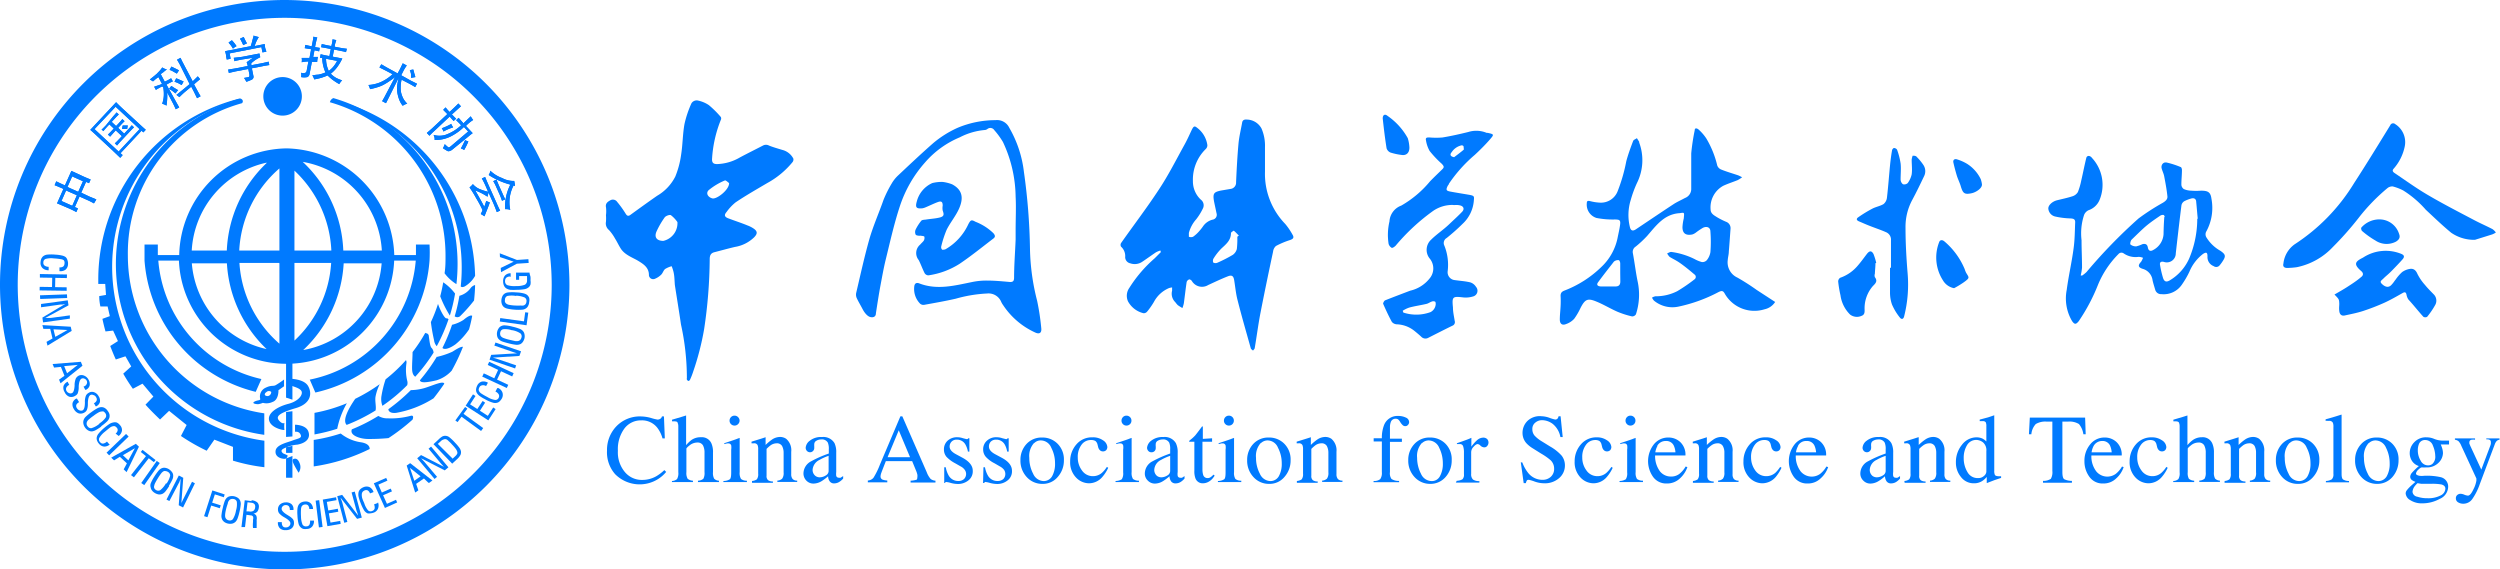 <svg xmlns="http://www.w3.org/2000/svg" viewBox="0 0 259.47 59.1"><defs><style>.cls-1,.cls-2{fill:#007aff;}.cls-2{fill-rule:evenodd;}</style></defs><title>资源 4</title><g id="图层_2" data-name="图层 2"><g id="图层_2-2" data-name="图层 2"><path class="cls-1" d="M120.44,26a2.2,2.2,0,0,0-.47.19c-.49.33-1,.7-1.45,1a1.4,1.4,0,0,1-1.21.14.66.66,0,0,1-.53-.64,1.31,1.31,0,0,0-.43-1.09.38.38,0,0,1,0-.37c1.3-1.85,2.67-3.64,3.91-5.53,1-1.5,1.8-3.1,2.67-4.67.28-.5.5-1,.75-1.53s.35-.41.69-.14a2.72,2.72,0,0,1,.94,1.7.54.54,0,0,1-.17.41,4.43,4.43,0,0,0-1.33,3.33,2.59,2.59,0,0,0,.82,1.92.73.73,0,0,1,.2.95,6.05,6.05,0,0,1-.68,1.09,3.44,3.44,0,0,0-.76,1.42c0,.13,0,.37,0,.39a.56.56,0,0,0,.44,0,3.45,3.45,0,0,0,.6-.54,5.08,5.08,0,0,0,.41-.51,1.72,1.72,0,0,1,1-.72.51.51,0,0,0,.42-.67c-.08-.4-.17-.79-.25-1.19-.17-.9,0-1,.69-1.16l1-.17a.65.65,0,0,0,.59-.7c.06-1.33.13-2.67.25-4,.07-.74.25-1.46.38-2.19.05-.3.29-.33.49-.31a1.76,1.76,0,0,1,1.52.93,4.49,4.49,0,0,1,.36,1.94c0,.85,0,1.7,0,2.55a7.46,7.46,0,0,0,2.1,5.41,6.89,6.89,0,0,1,.75,1.1c.2.32.09.46-.27.58a8.64,8.64,0,0,0-1.44.61.91.91,0,0,0-.3.59c-.46,2.15-.91,4.31-1.33,6.47-.22,1.16-.37,2.34-.57,3.51,0,.11-.12.19-.18.29-.08-.08-.2-.14-.23-.23-.46-1.65-.94-3.29-1.36-4.95-.19-.7-.25-1.43-.37-2.15-.07-.41-.24-.54-.63-.39-.7.27-1.38.6-2.06.91a1.22,1.22,0,0,1-1.7-.42c-.06-.09-.21-.18-.28-.16a.43.43,0,0,0-.26.27c-.11.73-.19,1.47-.29,2.2a2.88,2.88,0,0,1-.15.5,4.8,4.8,0,0,1-.48-.3,2.66,2.66,0,0,1-.26-.31,1.22,1.22,0,0,1-.33-1.19c0-.1,0-.23,0-.34a2.65,2.65,0,0,0-.3.06,3.17,3.17,0,0,0-1.59,1.45,7.68,7.68,0,0,1-.7,1,.46.46,0,0,1-.37.17,2.48,2.48,0,0,1-1.62-1.24,1.42,1.42,0,0,1,.14-1.39,13.8,13.8,0,0,1,2.63-3.07l.64-.64Zm8-1.45.14-.1c-.18-.17-.34-.36-.53-.51,0,0-.29.16-.29.25,0,.76-.52,1.16-1,1.61a5.69,5.69,0,0,0-.82,1.05c-.07.1-.07.36,0,.41a.5.5,0,0,0,.43,0,14.68,14.68,0,0,0,1.58-.81,1.08,1.08,0,0,0,.42-.61A9.36,9.36,0,0,0,128.42,24.59Z"/><path class="cls-1" d="M62.9,22.28a3.55,3.55,0,0,0,0-.73c-.09-.41.13-.59.44-.76a.54.54,0,0,1,.72.17,10.29,10.29,0,0,1,.87,1.21c.17.28.31.28.54.1.91-.66,1.81-1.31,2.73-1.95a4.81,4.81,0,0,0,1.89-2,9.24,9.24,0,0,0,.6-2.25c.17-1.06.16-2.14.35-3.19a10.87,10.87,0,0,1,.73-2.17.66.66,0,0,1,.59-.29,3.22,3.22,0,0,1,1.21.49,10.28,10.28,0,0,1,1.24,1.23.33.33,0,0,1,0,.31,12.84,12.84,0,0,0-.91,4.09c0,.34.13.49.53.49a5,5,0,0,0,2.38-.7c.79-.42,1.58-.81,2.37-1.22a.66.66,0,0,1,.64,0c.45.18.92.31,1.38.45a1.78,1.78,0,0,1,1.14.9.44.44,0,0,1-.08.36A8.87,8.87,0,0,1,79.63,19c-1.1.65-2.21,1.28-3.28,2a5,5,0,0,0-.94,1c-.26.3-.23.5.15.65.68.26,1.37.48,2,.74a3,3,0,0,1,.64.32c.43.29.44.54.07.92a3.73,3.73,0,0,1-2,1c-.72.17-1.43.37-2.14.55-.37.1-.47.35-.47.71a50.65,50.65,0,0,1-.58,7.27,28,28,0,0,1-1.15,4.45,6.82,6.82,0,0,1-.31.79.24.24,0,0,1-.16.14c-.06,0-.13-.08-.17-.14a.29.29,0,0,1,0-.16,25.86,25.86,0,0,0-.61-5.55c-.2-1.38-.43-2.75-.64-4.13C70,29,70,28.62,69.9,28.21a3.93,3.93,0,0,0-.19-.58,2.58,2.58,0,0,0-.68.29c-.18.15-.24.43-.41.59a2,2,0,0,1-.66.43.44.44,0,0,1-.61-.4c0-.77-.56-1.13-1.12-1.47s-1.4-.61-1.82-1.3c-.21-.33-.37-.69-.57-1a4.75,4.75,0,0,0-.63-.89.88.88,0,0,1-.32-.85,4.45,4.45,0,0,0,0-.73Zm7.41.77a3.23,3.23,0,0,0-.67-.71c-.12-.09-.54.06-.66.23A8.83,8.83,0,0,0,68.15,24c-.28.61,0,1,.7,1A1.89,1.89,0,0,0,70.31,23.05ZM75.67,19c-.1-.07-.35-.32-.44-.27a6.67,6.67,0,0,0-1.67,1c-.34.32-.08.74.37.86S75.7,19.69,75.67,19Z"/><path class="cls-1" d="M184.24,31.34a1.74,1.74,0,0,1-1.1.76,3.54,3.54,0,0,1-4.1-1.57c-.18-.33-.29-.41-.69-.21a15.84,15.84,0,0,1-4.18,1.51,3,3,0,0,1-2.51-.63,1.1,1.1,0,0,1-.2-.31,1.11,1.11,0,0,1,.35-.14,4.89,4.89,0,0,0,2.27-.53A17.14,17.14,0,0,0,175.86,29a.31.31,0,0,0,0-.52c-.46-.39-.93-.78-1.42-1.13s-.77-.45-1.15-.69a1.38,1.38,0,0,1-.26-.36c.15-.06.31-.17.45-.15a7.73,7.73,0,0,1,2.38.73,3.47,3.47,0,0,0,.78.32.62.62,0,0,0,.5-.19,1.78,1.78,0,0,0,.38-.84,13.9,13.9,0,0,0,0-2.14c0-.43-.37-.58-.77-.39a7.38,7.38,0,0,0-.74.5,1.2,1.2,0,0,1-.39.2c-.65.12-1-.11-1-.77a5,5,0,0,1,.14-.92c0-.17.06-.42,0-.52s-.34,0-.52,0c-1.56.14-2.37,1.31-3.29,2.36a11.14,11.14,0,0,1-1.18,1.1.65.65,0,0,0-.3.68c.19,1,.3,2,.5,2.95a6.53,6.53,0,0,1-.18,3.4.46.46,0,0,1-.4.22,9.09,9.09,0,0,1-1.53-.49c-.73-.32-1.43-.75-2.17-1.05-.91-.38-1.18-.24-1.64.64a6.91,6.91,0,0,1-.67,1.15,2.06,2.06,0,0,1-.83.54c-.4.17-.66,0-.66-.47s.06-.92.08-1.37a9.91,9.91,0,0,0,0-1.09c0-.34.17-.45.42-.55a11.28,11.28,0,0,0,3.8-2.43,5.72,5.72,0,0,0,1.69-3c.09-.47.21-.94.27-1.42s-.09-.51-.54-.52a8.74,8.74,0,0,1-1.92-.16,1.45,1.45,0,0,1-1-1.52c0-.25.11-.28.33-.23a4.86,4.86,0,0,0,1,.16,1.86,1.86,0,0,0,1.89-1.23,17.35,17.35,0,0,0,.88-3.07c.19-.71.45-1.41.71-2.1.05-.13.26-.19.39-.29l.24.38s0,.05,0,.08a5.28,5.28,0,0,1-.24,4.21,11.8,11.8,0,0,0-.64,1.75,5.23,5.23,0,0,0-.08,2.83c.09.35.29.42.6.22,1.3-.87,2.6-1.75,3.91-2.61.38-.25.8-.43,1.2-.65a1,1,0,0,0,.65-.9c0-1.24,0-2.49,0-3.73a21.54,21.54,0,0,1,.36-2.39c0-.32.29-.2.42-.07a4.63,4.63,0,0,1,.79.92,9.91,9.91,0,0,1,1.13,2.8.72.72,0,0,0,.42.42c.57.23,1.17.4,1.76.6a3.63,3.63,0,0,1,.4.2,3.58,3.58,0,0,1-.45.29c-.49.2-1,.36-1.5.59a2.55,2.55,0,0,0-1.32,2.46c0,.45.4.63.71.83a7.56,7.56,0,0,0,.9.45.7.7,0,0,1,.46.7c-.06.8-.11,1.59-.18,2.39,0,.29-.09.58-.11.88a1.74,1.74,0,0,0,1,1.82,22.71,22.71,0,0,1,2,1.28Zm-16.08-3h0c0-.33,0-.65,0-1,0-.12-.07-.32-.15-.34a.67.67,0,0,0-.4.08.48.48,0,0,0-.18.17c-.53.68-1.06,1.35-1.57,2.05-.18.24-.07.41.28.43.52,0,1,0,1.54,0,.34,0,.49-.18.49-.51Z"/><path class="cls-1" d="M105.41,23.87c0-1.15.06-2.31,0-3.45a13.67,13.67,0,0,0-1.32-5.69,8.25,8.25,0,0,0-.9-1.23.48.48,0,0,0-.72-.1.6.6,0,0,1-.22.09,6.88,6.88,0,0,0-2.63.76A9.7,9.7,0,0,0,96,16.87a12.88,12.88,0,0,0-2.61,4.55c-.59,1.79-1,3.64-1.45,5.47-.22.89-.38,1.8-.55,2.7s-.33,1.95-.48,2.92c0,.33-.23.47-.56.4s-.64-.47-.83-.84-.42-.74-.6-1.13a.89.89,0,0,1-.06-.53c.44-1.87.85-3.75,1.37-5.59.4-1.39,1-2.73,1.47-4.08a12.26,12.26,0,0,1,.85-1.7,3.67,3.67,0,0,1,.65-.82c1.2-1.13,2.4-2.26,3.64-3.35a10.74,10.74,0,0,1,2.56-1.61,10.18,10.18,0,0,1,3.93-.79,1.4,1.4,0,0,1,1.42.79,11.87,11.87,0,0,1,1.52,4.58,63.11,63.11,0,0,1,.63,8,23.17,23.17,0,0,0,.74,5.37,24.63,24.63,0,0,1,.43,2.84c.06.49-.18.67-.63.46a7.92,7.92,0,0,1-3.34-2.86,1.75,1.75,0,0,1-.2-.35,1.42,1.42,0,0,0-1.43-.84A14.42,14.42,0,0,0,99.2,31c-1.09.25-2.19.44-3.29.64a.52.52,0,0,1-.41-.12,2.17,2.17,0,0,1-.6-1.86c.06-.29.27-.34.5-.25,1.86.72,3.67.23,5.5-.14a7.15,7.15,0,0,1,1.53-.15c.81,0,1.61.08,2.42.15.33,0,.39-.16.4-.42,0-1.34.11-2.68.16-4,0-.32,0-.64,0-1Z"/><path class="cls-1" d="M216.1,28.6a3.38,3.38,0,0,0,.46-.37,53.49,53.49,0,0,1,5.4-5.56,23.37,23.37,0,0,1,2.51-1.62c.28-.17.52-.37.48-.68-.07-.69-.2-1.38-.33-2.06-.05-.29-.2-.56-.27-.85s.12-.67.53-.59a8.75,8.75,0,0,1,1.45.47c.07,0,.13.2.13.3,0,.52-.06,1-.06,1.54a.6.6,0,0,0,.25.44,2,2,0,0,0,.78.17,6.29,6.29,0,0,0,1,0c.7,0,1,.13,1.09.83A5.09,5.09,0,0,1,229,24a.61.61,0,0,0,0,.64,4,4,0,0,0,1.45,1.39c.55.38.59.56.21,1.12a3.58,3.58,0,0,1-.29.39.45.45,0,0,1-.62.08,1,1,0,0,1-.64-1c0-.42-.11-.49-.47-.26a4.52,4.52,0,0,0-1.41,1.85,9.1,9.1,0,0,1-.77,1.32,2.28,2.28,0,0,1-2.12,1,.63.63,0,0,1-.65-.44c-.09-.32-.2-.64-.28-1a1.41,1.41,0,0,0-1-1.18c-.51-.16-.54-.37-.19-.74a2.23,2.23,0,0,0,.2-.41,1.21,1.21,0,0,0-.47-.1,2.17,2.17,0,0,1-1.55-.37.4.4,0,0,0-.53.08,9.79,9.79,0,0,0-2.12,3.18,19.34,19.34,0,0,1-2,3.78c-.3.37-.44.35-.69,0a4.61,4.61,0,0,1-.56-3.24c.19-1.44.52-2.85.71-4.28.13-.91.13-1.84.17-2.75,0-.33-.2-.37-.48-.39a8.21,8.21,0,0,1-1.56-.19.92.92,0,0,1-.75-.85c0-.34.42-.72.89-.84s1.11-.25,1.65-.43a1,1,0,0,0,.53-.43,6.9,6.9,0,0,0,.35-1.2c.18-.77.33-1.56.52-2.33.06-.27.38-.3.6,0a4.1,4.1,0,0,1,.78,4.35,1.9,1.9,0,0,1-1.15,1.07.94.94,0,0,0-.45.47,6.06,6.06,0,0,0-.27,2.64c0,1,.05,1.89.05,2.84a4.85,4.85,0,0,1-.14.82Zm12-5.9c-.06-.58-.1-1.16-.16-1.74,0-.32-.23-.45-.54-.35a3.62,3.62,0,0,0-.71.28.66.66,0,0,0-.28.4c-.21,1.67-.4,3.33-.59,5a.93.93,0,0,1-1.24.89c-.33-.07-.45.06-.39.35a10.94,10.94,0,0,0,.29,1.26c.13.45.35.53.73.3a5,5,0,0,0,2-2.26A10.62,10.62,0,0,0,228.05,22.7Zm-3.42-.19s-.06-.18-.12-.2a.51.51,0,0,0-.36.08c-.47.32-.94.64-1.38,1s-1.08,1-1.58,1.48c-.11.11-.19.46-.12.51a.92.92,0,0,0,.6.19,3.28,3.28,0,0,0,.64-.23c.29-.07.5,0,.56.34s.25.45.57.26a2,2,0,0,0,1.06-1.62C224.56,23.74,224.58,23.16,224.63,22.51Z"/><path class="cls-1" d="M150.77,21.27a3.53,3.53,0,0,0-2,.6,21.1,21.1,0,0,0-3.92,3.63c-.11.11-.32.26-.41.22a.7.7,0,0,1-.32-.41,6.09,6.09,0,0,1,.09-2.33,1.86,1.86,0,0,1,1.22-1.64,10.91,10.91,0,0,0,3-2.53c.4-.41.81-.8,1.22-1.2.27-.25.23-.34,0-.6a10.72,10.72,0,0,1-1.27-1.34,3.26,3.26,0,0,1-.38-1.1c-.09-.35.2-.3.41-.3a7.94,7.94,0,0,0,1.29,0c.91-.15,1.8-.35,2.69-.57a2.79,2.79,0,0,1,1.91.09l.11,0c.66.15.68.16.22.69s-1,1.07-1.56,1.59a14.86,14.86,0,0,0-2.69,3c0,.08-.1.16-.14.25-.18.38-.14.48.27.56.63.12,1.28.22,1.92.33s.57.17.53.69a3.66,3.66,0,0,1-1.17,2.34c-.52.52-1.07,1-1.64,1.46a.6.6,0,0,0-.24.8,5.37,5.37,0,0,1,.34,2.66.82.82,0,0,0,.73.91c.54.08,1.1.11,1.63.24a1.09,1.09,0,0,1,.58.46.61.61,0,0,1-.31,1,2.56,2.56,0,0,1-1,.1c-1.13-.13-1.19-.09-1.08,1.06,0,.46.11.91.18,1.37a.4.4,0,0,1-.25.51c-.84.41-1.66.83-2.49,1.25a.6.6,0,0,1-.74-.12c-.24-.22-.49-.43-.74-.63a3.09,3.09,0,0,0-1.8-.65.71.71,0,0,1-.5-.25c-.34-.62-.63-1.25-.91-1.89,0-.08.11-.31.21-.35.86-.34,1.73-.67,2.6-1a3.59,3.59,0,0,0,2-1.25,1.61,1.61,0,0,0,0-2.12,1.43,1.43,0,0,1,.17-1.92c.57-.57,1.24-1,1.85-1.58s.93-.86,1.37-1.32c.26-.27.17-.57-.21-.66S151,21.31,150.77,21.27Zm-5.18,11,.06.17a4.29,4.29,0,0,0,2.83-.05,1,1,0,0,0,.53-.81c0-.09,0-.25-.08-.28a.42.42,0,0,0-.33,0c-.19.06-.36.2-.55.24-.59.14-1.19.22-1.78.38A3,3,0,0,0,145.59,32.25Zm5.31-15.94c.33-.25.67-.5,1-.78.06,0,0-.26,0-.37a.23.23,0,0,0-.23-.09,1.65,1.65,0,0,0-1,.7C150.44,16.05,150.54,16.24,150.9,16.31Z"/><path class="cls-1" d="M256.87,24.89a4.18,4.18,0,0,1-2.46-.73c-.91-.75-1.77-1.58-2.64-2.39a10.6,10.6,0,0,0-2.34-2,5.13,5.13,0,0,0-1.09-.42.79.79,0,0,0-.57.19,19.74,19.74,0,0,0-3,3.11,33.08,33.08,0,0,1-2.66,3,7.06,7.06,0,0,1-3.72,2.08,7.93,7.93,0,0,1-1,.08c-.31,0-.48-.14-.4-.45a2.82,2.82,0,0,1,1.16-2A19.92,19.92,0,0,0,244.33,19c1.3-2,2.52-4,3.75-6a.32.32,0,0,1,.51-.12,2.21,2.21,0,0,1,1,2.29,5,5,0,0,1-1.15,2.33c-.19.2-.09.34.09.46,1.16.78,2.3,1.61,3.51,2.31,1.57.92,3.19,1.75,4.8,2.6.61.32,1.24.59,1.85.91a1.45,1.45,0,0,1,.35.35,1.72,1.72,0,0,1-.38.2Z"/><path class="cls-1" d="M97.82,18.88a4.11,4.11,0,0,1,1,.25c1.07.57,1.21,1.41.72,2.52-.34.77-.91,1.44-1.29,2.2a11.15,11.15,0,0,0-.56,1.72.37.37,0,0,0,.1.35c.08,0,.25,0,.36-.06a5.8,5.8,0,0,0,2.36-2.61c.24-.43.31-.47.74-.23a5.53,5.53,0,0,1,1.86,1.19c.16.2.23.36,0,.54-1.17.89-2.31,1.82-3.53,2.64a8.19,8.19,0,0,1-3.23,1.19.48.48,0,0,1-.38-.22c-.23-.45-.39-.92-.62-1.37a1.14,1.14,0,0,1,.15-1.6c.12-.15.28-.27.38-.42a.55.55,0,0,0,.06-.39c0-.08-.22-.09-.35-.11s-.08,0-.11,0-.39,0-.45-.13a.64.64,0,0,1,0-.51,4.65,4.65,0,0,1,.59-.92c.09-.1.31-.1.47-.12.48-.08,1-.1,1.46-.22s.43-.33.29-.72a1.45,1.45,0,0,1,0-.51c0-.37-.12-.5-.47-.38s-.86.37-1.29.55a1.42,1.42,0,0,1-.35.11c-.63.06-.75-.09-.58-.7A2.87,2.87,0,0,1,96.76,19,4.16,4.16,0,0,1,97.82,18.88Z"/><path class="cls-1" d="M196.26,27.78c0-.94,0-1.89,0-2.84a.83.83,0,0,0-.51-.84c-.56-.25-1.15-.44-1.73-.67-.36-.14-.71-.3-1.07-.45s-.24-.33-.07-.44a12.94,12.94,0,0,1,1.46-.89c.37-.19.8-.26,1.15-.47a1,1,0,0,0,.35-.64c.14-1.18.22-2.37.34-3.56.05-.45.11-.91.19-1.36,0-.1.13-.25.2-.26a.42.42,0,0,1,.32.17,7.34,7.34,0,0,1,.37,1.43c.06.55,0,1.11,0,1.66a.64.64,0,0,0,.24.5A.52.52,0,0,0,198,19a2.44,2.44,0,0,0,.41-.9c.07-.5,0-1,0-1.54a2,2,0,0,1,.1-.4c.15,0,.34,0,.44.14a5.61,5.61,0,0,1,.66.8,1.16,1.16,0,0,1,.08,1.2c-.39.82-.78,1.63-1.21,2.43a5.89,5.89,0,0,0-.71,2.92c0,1.58.09,3.17.22,4.74a13.49,13.49,0,0,1-.36,4.43c-.07.31-.27.38-.47.11a5.87,5.87,0,0,1-.8-1.34,3.84,3.84,0,0,1-.2-1.27c0-.84,0-1.68,0-2.52Z"/><path class="cls-1" d="M242.29,30.57c.48-.28.93-.53,1.36-.81s.95-.61,1.4-1c.26-.19.26-.42,0-.64-.86-.74-.55-1,.2-1.38a4.28,4.28,0,0,1,4-.38c.34.15.28.35.12.54-.36.41-.75.81-1.14,1.21s-.56.5-.83.77-.48.33-.13.64.67.33.93.05.29-.38.45-.57a4.39,4.39,0,0,1,.66-.76,1.89,1.89,0,0,1,.8-.33c.38-.06.62.12.79.52a5.23,5.23,0,0,0,.79,1.15c.29.36.62.68.93,1a.92.92,0,0,1,.11,1.1,8.2,8.2,0,0,1-.82,1.2.39.39,0,0,1-.39,0c-.53-.58-1-1.19-1.56-1.8a1.27,1.27,0,0,1-.19-.48c-.06-.27-.16-.33-.42-.18-.62.35-1.24.71-1.88,1a22.13,22.13,0,0,1-2.22.86c-.61.2-1.25.32-1.88.46-.35.08-.54-.11-.58-.45s0-.51,0-.77C242.77,31.06,242.77,31.06,242.29,30.57Z"/><path class="cls-1" d="M194.65,27.32c0,.37-.05.73-.06,1.09a.53.53,0,0,0,0,.36c.3.39.09.63-.2.91a3.51,3.51,0,0,0-.87,2.3c0,.3.07.67-.31.8a1.17,1.17,0,0,1-1.19-.13,3.46,3.46,0,0,1-1-2,11.69,11.69,0,0,1-.24-1.44.47.47,0,0,1,.21-.38,4.18,4.18,0,0,0,1.84-1.28c.33-.38.62-.79.92-1.18s.51-.35.7,0a6.43,6.43,0,0,1,.28.91Z"/><path class="cls-1" d="M202.81,29.91a1.7,1.7,0,0,1-1.16-.82,4.37,4.37,0,0,1-.4-3.93c.1-.31.36-.27.55-.11a7.61,7.61,0,0,1,2.11,2.88,2.5,2.5,0,0,0,.15.38c.3.51.43.51-.26,1A9.42,9.42,0,0,1,202.81,29.91Z"/><path class="cls-1" d="M146.28,15.32c0,.57-.34.84-.82.76a6.37,6.37,0,0,1-1.15-.25.72.72,0,0,1-.4-.44c-.16-1-.29-2.07-.4-3.1,0-.35.21-.5.49-.27a6.8,6.8,0,0,1,2.11,2.32A3.87,3.87,0,0,1,146.28,15.32Z"/><path class="cls-1" d="M246.91,22.77A2.14,2.14,0,0,1,249,24.29c.14.35,0,.59-.33.79a2.09,2.09,0,0,1-2.12-.11,9.39,9.39,0,0,1-1.4-1c-.07-.06-.12-.3-.07-.35A2.49,2.49,0,0,1,246.91,22.77Z"/><path class="cls-1" d="M205.7,19.11c.06.43-.65.87-1.09.95-.72.15-.88,0-1.09-.68-.11-.4-.31-.77-.43-1.17s-.25-.88-.35-1.33c-.07-.28.12-.41.34-.35a4.63,4.63,0,0,1,1.09.48,3.87,3.87,0,0,1,1.41,1.59A2.71,2.71,0,0,1,205.7,19.11Z"/><path class="cls-1" d="M67.6,43.39a4.92,4.92,0,0,0,.65.16.5.5,0,0,0,.27-.08.37.37,0,0,0,.18-.25h.21L69,45.5h-.24a3.17,3.17,0,0,0-.53-1.09,2,2,0,0,0-1.68-.78,2.13,2.13,0,0,0-1.74.84,3.6,3.6,0,0,0-.68,2.32A3.16,3.16,0,0,0,64.86,49a2.28,2.28,0,0,0,1.8.81,2.91,2.91,0,0,0,1.45-.38,4.45,4.45,0,0,0,.84-.64l.19.19a3.54,3.54,0,0,1-.84.74,3.59,3.59,0,0,1-4.45-.5A3.43,3.43,0,0,1,63,46.77a3.54,3.54,0,0,1,.94-2.49,3.37,3.37,0,0,1,2.57-1.06A4.13,4.13,0,0,1,67.6,43.39Z"/><path class="cls-1" d="M69.74,49.92a.82.82,0,0,0,.53-.2A1.24,1.24,0,0,0,70.4,49V44.27a.87.87,0,0,0-.08-.41c0-.09-.16-.13-.35-.13h-.22v-.17l.54-.16.44-.13.48-.15v3.08a3.72,3.72,0,0,1,.55-.53,1.64,1.64,0,0,1,1-.29,1.08,1.08,0,0,1,1.09.67A2.27,2.27,0,0,1,74,47v2a1.24,1.24,0,0,0,.12.68.71.71,0,0,0,.5.21v.14H72.44v-.14a.91.91,0,0,0,.56-.2,1.26,1.26,0,0,0,.12-.69V47a1.61,1.61,0,0,0-.16-.78.64.64,0,0,0-.61-.29,1.28,1.28,0,0,0-.75.27c-.24.19-.36.31-.36.37V49a1.19,1.19,0,0,0,.13.69.93.93,0,0,0,.55.2v.14H69.74Z"/><path class="cls-1" d="M75.08,49.92a1.19,1.19,0,0,0,.67-.18c.1-.09.14-.32.14-.71V46.67a1.53,1.53,0,0,0,0-.45.3.3,0,0,0-.31-.2h-.11l-.3.07V46l.21-.07c.58-.19,1-.33,1.21-.42l.18-.06a.15.15,0,0,1,0,.07V49a1.17,1.17,0,0,0,.14.71.93.93,0,0,0,.61.18v.14H75.08Zm.79-6.63a.5.5,0,0,1,.37-.15.49.49,0,0,1,.36.15.51.51,0,0,1,.16.37.5.5,0,0,1-.16.36.49.49,0,0,1-.36.15.5.5,0,0,1-.37-.15.49.49,0,0,1-.15-.36A.51.51,0,0,1,75.87,43.29Z"/><path class="cls-1" d="M78.05,49.92a1,1,0,0,0,.5-.17.88.88,0,0,0,.14-.59V46.64a1.11,1.11,0,0,0-.06-.44.38.38,0,0,0-.39-.19H78v-.17l1-.31.46-.15s0,0,0,0a.15.15,0,0,1,0,.07v.73a5,5,0,0,1,.71-.59,1.52,1.52,0,0,1,.81-.24,1.12,1.12,0,0,1,.61.19,1.54,1.54,0,0,1,.53,1.35v2.31a.75.75,0,0,0,.15.52.62.62,0,0,0,.47.16v.14H80.68v-.14a.8.8,0,0,0,.5-.2,1,1,0,0,0,.15-.66V47a1.49,1.49,0,0,0-.16-.71.61.61,0,0,0-.58-.28,1.13,1.13,0,0,0-.6.2,3.75,3.75,0,0,0-.43.38v2.77a.56.56,0,0,0,.16.48.83.83,0,0,0,.5.13v.14H78.05Z"/><path class="cls-1" d="M84.2,47.87a11.54,11.54,0,0,1,1.82-.8v-.42a1.68,1.68,0,0,0-.1-.71.7.7,0,0,0-.7-.33.91.91,0,0,0-.48.13.41.41,0,0,0-.23.36,1.26,1.26,0,0,0,0,.21c0,.09,0,.15,0,.18a.44.44,0,0,1-.77.3.49.49,0,0,1-.12-.32,1,1,0,0,1,.43-.73,1.84,1.84,0,0,1,1.26-.38,1.34,1.34,0,0,1,1.3.63,2.16,2.16,0,0,1,.18,1v2a1.68,1.68,0,0,0,0,.4.27.27,0,0,0,.27.19.5.5,0,0,0,.19,0l.26-.17v.26a1.69,1.69,0,0,1-.35.31,1,1,0,0,1-.56.19.54.54,0,0,1-.49-.22.89.89,0,0,1-.16-.52,5.49,5.49,0,0,1-.65.49,1.69,1.69,0,0,1-.86.27,1,1,0,0,1-.74-.3,1.06,1.06,0,0,1-.31-.77A1.44,1.44,0,0,1,84.2,47.87ZM86,47.31a4.94,4.94,0,0,0-.94.42,1.24,1.24,0,0,0-.72,1,.78.78,0,0,0,.3.67.74.74,0,0,0,.43.14,1.22,1.22,0,0,0,.63-.19.54.54,0,0,0,.3-.46Z"/><path class="cls-1" d="M90.07,50.06v-.19a.8.8,0,0,0,.59-.29,8,8,0,0,0,.67-1.37l2.12-5h.2L96.18,49a2.27,2.27,0,0,0,.41.71.94.94,0,0,0,.5.18v.19H94.51v-.19a2.55,2.55,0,0,0,.58-.09c.08,0,.12-.13.12-.28a.86.86,0,0,0,0-.26,2.32,2.32,0,0,0-.13-.4l-.41-1H91.94c-.26.67-.42,1.07-.47,1.22a1.2,1.2,0,0,0-.08.35.35.35,0,0,0,.21.35,1.7,1.7,0,0,0,.49.09v.19Zm4.38-2.61-1.17-2.79-1.16,2.79Z"/><path class="cls-1" d="M98,48.5h.16a2.62,2.62,0,0,0,.31.87,1.12,1.12,0,0,0,1,.55.83.83,0,0,0,.58-.2.73.73,0,0,0,.09-.94,1.16,1.16,0,0,0-.43-.37l-.56-.32a3.49,3.49,0,0,1-.9-.66,1.15,1.15,0,0,1-.28-.78,1.2,1.2,0,0,1,.39-.92,1.44,1.44,0,0,1,1-.35,1.86,1.86,0,0,1,.58.1l.35.09a.24.24,0,0,0,.13,0,.19.19,0,0,0,.07-.08h.12l0,1.38h-.15a2.48,2.48,0,0,0-.27-.75,1,1,0,0,0-.89-.49.7.7,0,0,0-.54.21.72.72,0,0,0-.2.5c0,.31.23.58.69.82l.65.35c.7.38,1.06.83,1.06,1.34a1.18,1.18,0,0,1-.44,1,1.71,1.71,0,0,1-1.15.38,2.94,2.94,0,0,1-.67-.1,2.51,2.51,0,0,0-.45-.1.13.13,0,0,0-.1,0,.36.36,0,0,0-.07.1H98Z"/><path class="cls-1" d="M102.07,48.5h.16a2.62,2.62,0,0,0,.31.87,1.11,1.11,0,0,0,1,.55.86.86,0,0,0,.59-.2.73.73,0,0,0,.21-.54.77.77,0,0,0-.12-.4,1.3,1.3,0,0,0-.44-.37l-.55-.32a3.17,3.17,0,0,1-.9-.66,1.16,1.16,0,0,1-.29-.78,1.18,1.18,0,0,1,.4-.92,1.4,1.4,0,0,1,1-.35,1.81,1.81,0,0,1,.58.1l.36.09a.24.24,0,0,0,.13,0,.28.28,0,0,0,.06-.08h.12l0,1.38h-.16a2.25,2.25,0,0,0-.26-.75,1,1,0,0,0-.89-.49.74.74,0,0,0-.55.21.71.71,0,0,0-.19.5c0,.31.22.58.68.82l.65.35c.71.38,1.06.83,1.06,1.34a1.18,1.18,0,0,1-.44,1,1.69,1.69,0,0,1-1.14.38,3,3,0,0,1-.68-.1,2.71,2.71,0,0,0-.44-.1.15.15,0,0,0-.11,0,.36.36,0,0,0-.07.1h-.12Z"/><path class="cls-1" d="M106.53,46.09a2.12,2.12,0,0,1,1.62-.68,2.2,2.2,0,0,1,1.62.65,2.3,2.3,0,0,1,.65,1.71,2.55,2.55,0,0,1-.63,1.72,2,2,0,0,1-1.61.73,2.14,2.14,0,0,1-1.61-.7,2.48,2.48,0,0,1-.66-1.76A2.41,2.41,0,0,1,106.53,46.09Zm.8-.12a2,2,0,0,0-.5,1.55,3.47,3.47,0,0,0,.4,1.65,1.23,1.23,0,0,0,1.11.76,1,1,0,0,0,.86-.51,2.61,2.61,0,0,0,.3-1.34,3.45,3.45,0,0,0-.39-1.61,1.18,1.18,0,0,0-1.1-.76A.93.93,0,0,0,107.33,46Z"/><path class="cls-1" d="M114.48,45.7a.9.9,0,0,1,.45.7.53.53,0,0,1-.11.31.46.46,0,0,1-.36.14.44.44,0,0,1-.3-.12.69.69,0,0,1-.19-.35l-.06-.24a.65.65,0,0,0-.22-.37.82.82,0,0,0-.44-.1,1.17,1.17,0,0,0-1,.49,2.07,2.07,0,0,0-.39,1.32,2.21,2.21,0,0,0,.43,1.34,1.36,1.36,0,0,0,1.16.6,1.39,1.39,0,0,0,.91-.34,2.94,2.94,0,0,0,.52-.62l.14.09a4,4,0,0,1-.6.94,1.83,1.83,0,0,1-1.38.67,1.87,1.87,0,0,1-1.37-.61,2.27,2.27,0,0,1-.6-1.66,2.63,2.63,0,0,1,.65-1.77,2.09,2.09,0,0,1,1.64-.73A1.8,1.8,0,0,1,114.48,45.7Z"/><path class="cls-1" d="M115.76,49.92a1.25,1.25,0,0,0,.67-.18,1.13,1.13,0,0,0,.14-.71V46.67a1.44,1.44,0,0,0,0-.45.29.29,0,0,0-.31-.2h-.11l-.3.07V46l.21-.07c.58-.19,1-.33,1.21-.42l.18-.06a.15.15,0,0,1,0,.07V49a1.17,1.17,0,0,0,.14.71,1,1,0,0,0,.62.18v.14h-2.41Zm.79-6.63a.48.48,0,0,1,.36-.15.51.51,0,0,1,.37.15.5.5,0,0,1,.15.37.49.49,0,0,1-.15.36.51.51,0,0,1-.37.15.48.48,0,0,1-.36-.15.49.49,0,0,1-.15-.36A.51.51,0,0,1,116.55,43.29Z"/><path class="cls-1" d="M119.63,47.87a12,12,0,0,1,1.82-.8v-.42a1.68,1.68,0,0,0-.1-.71.7.7,0,0,0-.7-.33,1,1,0,0,0-.48.13.4.4,0,0,0-.22.36,1,1,0,0,0,0,.21,1.05,1.05,0,0,1,0,.18.42.42,0,0,1-.44.45.41.41,0,0,1-.34-.15.49.49,0,0,1-.12-.32,1.06,1.06,0,0,1,.43-.73,1.88,1.88,0,0,1,1.26-.38,1.34,1.34,0,0,1,1.3.63,2.14,2.14,0,0,1,.19,1v2a1.28,1.28,0,0,0,0,.4.25.25,0,0,0,.26.19.5.5,0,0,0,.19,0,2.57,2.57,0,0,0,.26-.17v.26a2,2,0,0,1-.34.31,1,1,0,0,1-.57.19.55.55,0,0,1-.49-.22,1,1,0,0,1-.16-.52,4.78,4.78,0,0,1-.65.49,1.65,1.65,0,0,1-.85.27,1,1,0,0,1-.74-.3,1,1,0,0,1-.32-.77A1.44,1.44,0,0,1,119.63,47.87Zm1.82-.56a4.94,4.94,0,0,0-.94.42,1.22,1.22,0,0,0-.71,1,.8.8,0,0,0,.29.67.77.77,0,0,0,.44.14,1.21,1.21,0,0,0,.62-.19.54.54,0,0,0,.3-.46Z"/><path class="cls-1" d="M125.8,45.49v.36h-1V48.7a2,2,0,0,0,.07.57.46.46,0,0,0,.46.35.52.52,0,0,0,.31-.09,1.39,1.39,0,0,0,.3-.27l.13.11-.11.15a1.53,1.53,0,0,1-.54.49,1.21,1.21,0,0,1-.56.15.79.79,0,0,1-.79-.52,2.11,2.11,0,0,1-.11-.79v-3h-.54l0,0a.06.06,0,0,1,0,0s0-.06,0-.08a1,1,0,0,1,.14-.13,4,4,0,0,0,.49-.45c.1-.12.34-.43.71-.93h.08s0,0,0,.07v1.22Z"/><path class="cls-1" d="M126.39,49.92a1.19,1.19,0,0,0,.67-.18c.1-.09.14-.32.14-.71V46.67a1.53,1.53,0,0,0,0-.45.3.3,0,0,0-.31-.2h-.11l-.3.07V46l.21-.07c.58-.19,1-.33,1.21-.42l.18-.06a.15.15,0,0,1,0,.07V49a1.17,1.17,0,0,0,.14.71.93.93,0,0,0,.61.18v.14h-2.41Zm.79-6.63a.5.5,0,0,1,.37-.15.49.49,0,0,1,.36.15.5.5,0,0,1,.15.37.51.51,0,0,1-.51.51.5.5,0,0,1-.37-.15.49.49,0,0,1-.15-.36A.51.51,0,0,1,127.18,43.29Z"/><path class="cls-1" d="M130.06,46.09a2.12,2.12,0,0,1,1.62-.68,2.2,2.2,0,0,1,1.62.65,2.3,2.3,0,0,1,.65,1.71,2.55,2.55,0,0,1-.63,1.72,2,2,0,0,1-1.61.73,2.14,2.14,0,0,1-1.61-.7,2.48,2.48,0,0,1-.66-1.76A2.41,2.41,0,0,1,130.06,46.09Zm.8-.12a2,2,0,0,0-.5,1.55,3.47,3.47,0,0,0,.4,1.65,1.23,1.23,0,0,0,1.11.76,1,1,0,0,0,.86-.51,2.61,2.61,0,0,0,.3-1.34,3.45,3.45,0,0,0-.39-1.61,1.18,1.18,0,0,0-1.1-.76A1,1,0,0,0,130.86,46Z"/><path class="cls-1" d="M134.6,49.92a1,1,0,0,0,.5-.17.88.88,0,0,0,.14-.59V46.64a1.11,1.11,0,0,0-.06-.44.39.39,0,0,0-.39-.19h-.21v-.17l1-.31.47-.15s0,0,0,0a.15.15,0,0,1,0,.07v.73a5,5,0,0,1,.71-.59,1.52,1.52,0,0,1,.8-.24,1.13,1.13,0,0,1,.62.19,1.57,1.57,0,0,1,.53,1.35v2.31a.75.75,0,0,0,.15.52.62.62,0,0,0,.47.16v.14h-2.11v-.14a.8.8,0,0,0,.5-.2,1,1,0,0,0,.15-.66V47a1.49,1.49,0,0,0-.16-.71.61.61,0,0,0-.58-.28,1.1,1.1,0,0,0-.6.2,3.75,3.75,0,0,0-.43.38v2.77a.56.56,0,0,0,.16.48.81.81,0,0,0,.5.13v.14H134.6Z"/><path class="cls-1" d="M142.56,49.92a1,1,0,0,0,.69-.19,1.11,1.11,0,0,0,.17-.72V45.82h-.85v-.33h.85a3.65,3.65,0,0,1,.21-1.32,1.49,1.49,0,0,1,1.49-1,1.8,1.8,0,0,1,.79.17.52.52,0,0,1,.34.47.4.4,0,0,1-.12.29.35.35,0,0,1-.28.13.37.37,0,0,1-.25-.09,1.43,1.43,0,0,1-.25-.3l-.08-.13a.93.93,0,0,0-.16-.18.47.47,0,0,0-.26-.07.51.51,0,0,0-.51.37,1.54,1.54,0,0,0-.08.52v1.18h1.24v.33h-1.24V49a1,1,0,0,0,.16.71,1.32,1.32,0,0,0,.79.2v.14h-2.65Z"/><path class="cls-1" d="M146.79,46.09a2.11,2.11,0,0,1,1.61-.68,2.21,2.21,0,0,1,1.63.65,2.29,2.29,0,0,1,.64,1.71,2.55,2.55,0,0,1-.62,1.72,2.06,2.06,0,0,1-1.62.73,2.16,2.16,0,0,1-1.61-.7,2.48,2.48,0,0,1-.66-1.76A2.38,2.38,0,0,1,146.79,46.09Zm.79-.12a2,2,0,0,0-.5,1.55,3.59,3.59,0,0,0,.4,1.65,1.23,1.23,0,0,0,1.11.76.94.94,0,0,0,.86-.51,2.61,2.61,0,0,0,.3-1.34,3.57,3.57,0,0,0-.38-1.61,1.21,1.21,0,0,0-1.11-.76A1,1,0,0,0,147.58,46Z"/><path class="cls-1" d="M151.19,49.9a1.25,1.25,0,0,0,.6-.16.67.67,0,0,0,.15-.52V47a2,2,0,0,0-.09-.7.33.33,0,0,0-.33-.21h-.14l-.17,0V46l.58-.2.41-.15a5.49,5.49,0,0,0,.51-.21s0,0,0,0a.25.25,0,0,1,0,.1v.82a3.62,3.62,0,0,1,.61-.69,1,1,0,0,1,.62-.25.58.58,0,0,1,.41.15.54.54,0,0,1,0,.72.37.37,0,0,1-.31.14.61.61,0,0,1-.38-.17.47.47,0,0,0-.3-.17c-.11,0-.25.09-.42.28a.82.82,0,0,0-.25.57v2.24a.75.75,0,0,0,.19.59,1.07,1.07,0,0,0,.66.16v.16h-2.44Z"/><path class="cls-1" d="M158,48a4,4,0,0,0,.61,1.09,1.89,1.89,0,0,0,1.5.71,1.23,1.23,0,0,0,.84-.31,1.09,1.09,0,0,0,.35-.86,1.2,1.2,0,0,0-.36-.86,6.25,6.25,0,0,0-1-.7l-.86-.54a3.08,3.08,0,0,1-.63-.5,1.58,1.58,0,0,1-.43-1.06,1.74,1.74,0,0,1,.51-1.28A1.85,1.85,0,0,1,160,43.2a2.66,2.66,0,0,1,.83.17,4.07,4.07,0,0,0,.56.17.31.31,0,0,0,.26-.09.53.53,0,0,0,.11-.25h.21l.22,2.16h-.24a2.28,2.28,0,0,0-.79-1.36,1.89,1.89,0,0,0-1.09-.39,1.07,1.07,0,0,0-.72.25.81.81,0,0,0-.31.68,1,1,0,0,0,.23.67,3.28,3.28,0,0,0,.74.59l.89.55a4.71,4.71,0,0,1,1.18.94,1.64,1.64,0,0,1,.34,1,1.71,1.71,0,0,1-.6,1.33,2.23,2.23,0,0,1-1.54.54,3,3,0,0,1-1-.18,4,4,0,0,0-.59-.18c-.12,0-.2,0-.24.11a.63.63,0,0,0-.08.23h-.23l-.3-2.16Z"/><path class="cls-1" d="M166.79,45.7a.9.9,0,0,1,.45.7.53.53,0,0,1-.11.31.46.46,0,0,1-.36.14.44.44,0,0,1-.3-.12.69.69,0,0,1-.19-.35l-.06-.24a.65.65,0,0,0-.22-.37.82.82,0,0,0-.44-.1,1.17,1.17,0,0,0-.95.49,2.07,2.07,0,0,0-.39,1.32,2.21,2.21,0,0,0,.43,1.34,1.36,1.36,0,0,0,1.16.6,1.39,1.39,0,0,0,.91-.34,2.94,2.94,0,0,0,.52-.62l.14.09a4,4,0,0,1-.6.94,1.83,1.83,0,0,1-1.38.67,1.87,1.87,0,0,1-1.37-.61,2.27,2.27,0,0,1-.6-1.66,2.63,2.63,0,0,1,.65-1.77,2.09,2.09,0,0,1,1.64-.73A1.8,1.8,0,0,1,166.79,45.7Z"/><path class="cls-1" d="M168.07,49.92a1.25,1.25,0,0,0,.67-.18,1.13,1.13,0,0,0,.14-.71V46.67a1.44,1.44,0,0,0,0-.45.29.29,0,0,0-.31-.2h-.11l-.3.07V46l.21-.07c.58-.19,1-.33,1.21-.42l.18-.06a.15.15,0,0,1,0,.07V49a1.17,1.17,0,0,0,.14.71,1,1,0,0,0,.62.18v.14h-2.41Zm.79-6.63a.48.48,0,0,1,.36-.15.51.51,0,0,1,.37.15.5.5,0,0,1,.15.37.49.49,0,0,1-.15.36.51.51,0,0,1-.37.15.48.48,0,0,1-.36-.15.49.49,0,0,1-.15-.36A.51.51,0,0,1,168.86,43.29Z"/><path class="cls-1" d="M174.4,45.89a1.79,1.79,0,0,1,.53,1.38h-3.15a2.65,2.65,0,0,0,.52,1.67,1.45,1.45,0,0,0,1.12.52,1.39,1.39,0,0,0,.87-.27,2.69,2.69,0,0,0,.66-.77l.18.06a2.82,2.82,0,0,1-.76,1.16,1.91,1.91,0,0,1-1.37.54,1.67,1.67,0,0,1-1.44-.7,2.83,2.83,0,0,1,.08-3.35,1.9,1.9,0,0,1,1.54-.72A1.76,1.76,0,0,1,174.4,45.89Zm-2.37.38a2,2,0,0,0-.23.68h2.09a1.92,1.92,0,0,0-.19-.74.85.85,0,0,0-.81-.44A1,1,0,0,0,172,46.27Z"/><path class="cls-1" d="M175.71,49.92a1,1,0,0,0,.49-.17.88.88,0,0,0,.14-.59V46.64a1.11,1.11,0,0,0-.06-.44.38.38,0,0,0-.39-.19h-.2v-.17l1-.31.46-.15s0,0,0,0v.8a4.94,4.94,0,0,1,.72-.59,1.47,1.47,0,0,1,.8-.24,1.1,1.1,0,0,1,.61.19,1.54,1.54,0,0,1,.54,1.35v2.31a.75.75,0,0,0,.14.52.63.63,0,0,0,.48.16v.14h-2.12v-.14a.8.8,0,0,0,.5-.2,1,1,0,0,0,.15-.66V47a1.38,1.38,0,0,0-.16-.71.61.61,0,0,0-.58-.28,1.07,1.07,0,0,0-.59.2,3,3,0,0,0-.44.38v2.77a.6.6,0,0,0,.16.48.83.83,0,0,0,.5.13v.14h-2.16Z"/><path class="cls-1" d="M184.35,45.7a.9.9,0,0,1,.45.7.53.53,0,0,1-.11.31.44.44,0,0,1-.35.14.45.45,0,0,1-.31-.12.69.69,0,0,1-.19-.35l-.06-.24a.65.65,0,0,0-.22-.37.78.78,0,0,0-.43-.1,1.18,1.18,0,0,0-1,.49,2.07,2.07,0,0,0-.39,1.32,2.28,2.28,0,0,0,.43,1.34,1.36,1.36,0,0,0,1.16.6,1.43,1.43,0,0,0,.92-.34,3.29,3.29,0,0,0,.51-.62l.14.09a4.37,4.37,0,0,1-.59.94,1.85,1.85,0,0,1-1.39.67,1.89,1.89,0,0,1-1.37-.61,2.27,2.27,0,0,1-.6-1.66,2.63,2.63,0,0,1,.65-1.77,2.11,2.11,0,0,1,1.65-.73A1.79,1.79,0,0,1,184.35,45.7Z"/><path class="cls-1" d="M189,45.89a1.79,1.79,0,0,1,.53,1.38h-3.15a2.59,2.59,0,0,0,.52,1.67,1.49,1.49,0,0,0,2,.25,2.69,2.69,0,0,0,.66-.77l.18.06a2.75,2.75,0,0,1-.77,1.16,1.87,1.87,0,0,1-1.36.54,1.67,1.67,0,0,1-1.44-.7,2.83,2.83,0,0,1,.08-3.35,1.9,1.9,0,0,1,1.54-.72A1.76,1.76,0,0,1,189,45.89Zm-2.37.38a1.82,1.82,0,0,0-.23.68h2.09a2.11,2.11,0,0,0-.19-.74.85.85,0,0,0-.81-.44A.94.94,0,0,0,186.61,46.27Z"/><path class="cls-1" d="M193.89,47.87a12,12,0,0,1,1.82-.8v-.42a1.68,1.68,0,0,0-.1-.71.7.7,0,0,0-.7-.33,1,1,0,0,0-.48.13.41.41,0,0,0-.23.36,1.26,1.26,0,0,0,0,.21.77.77,0,0,1,0,.18.44.44,0,0,1-.77.3.49.49,0,0,1-.12-.32,1,1,0,0,1,.43-.73,1.88,1.88,0,0,1,1.26-.38,1.34,1.34,0,0,1,1.3.63,2.14,2.14,0,0,1,.19,1v2a1.28,1.28,0,0,0,0,.4.25.25,0,0,0,.26.19.5.5,0,0,0,.19,0,2.57,2.57,0,0,0,.26-.17v.26a2,2,0,0,1-.34.31,1,1,0,0,1-.57.19.55.55,0,0,1-.49-.22,1,1,0,0,1-.16-.52,4.78,4.78,0,0,1-.65.49,1.66,1.66,0,0,1-.86.27,1,1,0,0,1-.73-.3,1,1,0,0,1-.32-.77A1.44,1.44,0,0,1,193.89,47.87Zm1.82-.56a4.94,4.94,0,0,0-.94.42,1.22,1.22,0,0,0-.71,1,.8.8,0,0,0,.29.67.77.77,0,0,0,.44.14,1.21,1.21,0,0,0,.62-.19.54.54,0,0,0,.3-.46Z"/><path class="cls-1" d="M197.65,49.92a1,1,0,0,0,.5-.17.88.88,0,0,0,.14-.59V46.64a1.11,1.11,0,0,0-.06-.44.38.38,0,0,0-.39-.19h-.21v-.17l1-.31.46-.15s0,0,.05,0v.8a4.94,4.94,0,0,1,.72-.59,1.47,1.47,0,0,1,.8-.24,1.1,1.1,0,0,1,.61.19,1.54,1.54,0,0,1,.54,1.35v2.31a.75.75,0,0,0,.14.52.62.62,0,0,0,.47.16v.14h-2.11v-.14a.8.8,0,0,0,.5-.2,1,1,0,0,0,.15-.66V47a1.49,1.49,0,0,0-.16-.71.61.61,0,0,0-.58-.28,1.07,1.07,0,0,0-.59.2,3,3,0,0,0-.44.38v2.77a.56.56,0,0,0,.16.48.83.83,0,0,0,.5.13v.14h-2.17Z"/><path class="cls-1" d="M205.78,45.53a1.67,1.67,0,0,1,.38.29V44.25a1,1,0,0,0-.06-.42.36.36,0,0,0-.32-.12h-.11l-.2,0v-.16l.41-.11.45-.12.39-.13.26-.09h0v.52c0,.19,0,.38,0,.58v4.65a1,1,0,0,0,.07.45c.06.08.2.13.43.13h.21v.17l-.71.24-.78.3,0,0V49.5a2.18,2.18,0,0,1-.48.43,1.55,1.55,0,0,1-.84.23,1.65,1.65,0,0,1-1.36-.66A2.32,2.32,0,0,1,203,48a2.81,2.81,0,0,1,.63-1.84,1.9,1.9,0,0,1,1.54-.77A1.45,1.45,0,0,1,205.78,45.53Zm.14,3.86a.62.62,0,0,0,.24-.43V46.83a1.08,1.08,0,0,0-.34-.91,1.16,1.16,0,0,0-.67-.26,1.1,1.1,0,0,0-1,.55,2.52,2.52,0,0,0-.34,1.36A2.75,2.75,0,0,0,204.2,49a1.2,1.2,0,0,0,1.1.62A.85.85,0,0,0,205.92,49.39Z"/><path class="cls-1" d="M210.67,43.34h5.74l.06,1.73h-.24a2.1,2.1,0,0,0-.46-1.06,1.88,1.88,0,0,0-1.16-.25h-.56V49c0,.39.06.63.18.73a1.76,1.76,0,0,0,.81.18v.19h-3v-.19a1.41,1.41,0,0,0,.81-.21,1.37,1.37,0,0,0,.16-.82V43.76h-.57a1.93,1.93,0,0,0-1.15.25,1.78,1.78,0,0,0-.46,1.06h-.25Z"/><path class="cls-1" d="M219.68,45.89a1.79,1.79,0,0,1,.53,1.38h-3.15a2.59,2.59,0,0,0,.52,1.67,1.49,1.49,0,0,0,2,.25,2.69,2.69,0,0,0,.66-.77l.17.06a2.72,2.72,0,0,1-.76,1.16,1.87,1.87,0,0,1-1.36.54,1.67,1.67,0,0,1-1.44-.7,2.69,2.69,0,0,1-.51-1.62,2.63,2.63,0,0,1,.59-1.73,1.88,1.88,0,0,1,1.54-.72A1.76,1.76,0,0,1,219.68,45.89Zm-2.38.38a2,2,0,0,0-.22.68h2.09a2.11,2.11,0,0,0-.19-.74.85.85,0,0,0-.81-.44A1,1,0,0,0,217.3,46.27Z"/><path class="cls-1" d="M224.39,45.7a.9.9,0,0,1,.45.7.53.53,0,0,1-.11.31.46.46,0,0,1-.36.14.44.44,0,0,1-.3-.12.69.69,0,0,1-.19-.35l-.06-.24a.65.65,0,0,0-.22-.37.82.82,0,0,0-.44-.1,1.17,1.17,0,0,0-.95.49,2.07,2.07,0,0,0-.39,1.32,2.21,2.21,0,0,0,.43,1.34,1.36,1.36,0,0,0,1.16.6,1.39,1.39,0,0,0,.91-.34,2.94,2.94,0,0,0,.52-.62l.14.09a4,4,0,0,1-.6.94,1.83,1.83,0,0,1-1.38.67,1.87,1.87,0,0,1-1.37-.61,2.27,2.27,0,0,1-.6-1.66,2.63,2.63,0,0,1,.65-1.77,2.09,2.09,0,0,1,1.64-.73A1.8,1.8,0,0,1,224.39,45.7Z"/><path class="cls-1" d="M225.56,49.92a.8.8,0,0,0,.53-.2,1.15,1.15,0,0,0,.13-.69V44.27a1,1,0,0,0-.07-.41c-.05-.09-.17-.13-.35-.13h-.23v-.17l.54-.16.44-.13.48-.15v3.08a3.29,3.29,0,0,1,.56-.53,1.61,1.61,0,0,1,.94-.29,1.08,1.08,0,0,1,1.09.67,2.27,2.27,0,0,1,.16.94v2a1.24,1.24,0,0,0,.12.68.71.71,0,0,0,.5.21v.14h-2.14v-.14a.9.9,0,0,0,.55-.2,1.26,1.26,0,0,0,.12-.69V47a1.61,1.61,0,0,0-.16-.78.63.63,0,0,0-.6-.29,1.23,1.23,0,0,0-.75.27c-.24.19-.36.31-.36.37V49a1.22,1.22,0,0,0,.12.69.93.93,0,0,0,.55.2v.14h-2.18Z"/><path class="cls-1" d="M230.89,49.92a1,1,0,0,0,.5-.17.88.88,0,0,0,.14-.59V46.64a1.11,1.11,0,0,0-.06-.44.39.39,0,0,0-.39-.19h-.21v-.17l1-.31.47-.15s0,0,0,0a.15.15,0,0,1,0,.07v.73a5,5,0,0,1,.71-.59,1.52,1.52,0,0,1,.8-.24,1.13,1.13,0,0,1,.62.19,1.57,1.57,0,0,1,.53,1.35v2.31a.75.75,0,0,0,.15.52.62.62,0,0,0,.47.16v.14h-2.11v-.14a.83.83,0,0,0,.5-.2,1,1,0,0,0,.14-.66V47a1.49,1.49,0,0,0-.15-.71.61.61,0,0,0-.59-.28,1.1,1.1,0,0,0-.59.2,3.75,3.75,0,0,0-.43.38v2.77a.56.56,0,0,0,.16.48.81.81,0,0,0,.5.13v.14h-2.17Z"/><path class="cls-1" d="M236.83,46.09a2.12,2.12,0,0,1,1.62-.68,2.2,2.2,0,0,1,1.62.65,2.3,2.3,0,0,1,.65,1.71,2.55,2.55,0,0,1-.63,1.72,2,2,0,0,1-1.61.73,2.14,2.14,0,0,1-1.61-.7,2.48,2.48,0,0,1-.66-1.76A2.41,2.41,0,0,1,236.83,46.09Zm.8-.12a2,2,0,0,0-.5,1.55,3.47,3.47,0,0,0,.4,1.65,1.21,1.21,0,0,0,1.11.76,1,1,0,0,0,.86-.51,2.61,2.61,0,0,0,.3-1.34,3.45,3.45,0,0,0-.39-1.61,1.18,1.18,0,0,0-1.1-.76A.93.93,0,0,0,237.63,46Z"/><path class="cls-1" d="M241.4,49.92a1.23,1.23,0,0,0,.62-.18.73.73,0,0,0,.16-.56V44.34a1.19,1.19,0,0,0-.05-.45.4.4,0,0,0-.4-.21l-.15,0a1,1,0,0,0-.21,0v-.16c.45-.12,1-.28,1.61-.48a0,0,0,0,1,.05,0V49.2c0,.29.05.48.15.56a1.11,1.11,0,0,0,.62.16v.14h-2.4Z"/><path class="cls-1" d="M245.06,46.09a2.1,2.1,0,0,1,1.61-.68,2.21,2.21,0,0,1,1.63.65,2.29,2.29,0,0,1,.64,1.71,2.6,2.6,0,0,1-.62,1.72,2.06,2.06,0,0,1-1.62.73,2.16,2.16,0,0,1-1.61-.7,2.48,2.48,0,0,1-.66-1.76A2.38,2.38,0,0,1,245.06,46.09Zm.79-.12a2,2,0,0,0-.5,1.55,3.59,3.59,0,0,0,.4,1.65,1.23,1.23,0,0,0,1.11.76,1,1,0,0,0,.86-.51,2.61,2.61,0,0,0,.3-1.34,3.57,3.57,0,0,0-.38-1.61,1.21,1.21,0,0,0-1.11-.76A1,1,0,0,0,245.85,46Z"/><path class="cls-1" d="M250.35,47.86a1.49,1.49,0,0,1-.25-.85,1.61,1.61,0,0,1,.46-1.1,1.65,1.65,0,0,1,1.31-.52,2,2,0,0,1,.79.17,2.42,2.42,0,0,0,.84.17h.68v.4h-.86a3,3,0,0,1,.14.37,1.79,1.79,0,0,1,.09.54,1.45,1.45,0,0,1-.47,1,1.67,1.67,0,0,1-1.26.47,3.39,3.39,0,0,1-.45,0c-.1,0-.22.08-.38.24a.67.67,0,0,0-.24.4c0,.11.12.18.35.23a2,2,0,0,0,.5,0,6.58,6.58,0,0,1,1.74.15,1,1,0,0,1,.75,1,1.4,1.4,0,0,1-.88,1.25,3.71,3.71,0,0,1-1.77.46,2.19,2.19,0,0,1-1.28-.33.89.89,0,0,1-.48-.69.56.56,0,0,1,.13-.35,4,4,0,0,1,.49-.51l.33-.29.06-.06a1.76,1.76,0,0,1-.34-.17.45.45,0,0,1-.2-.35.71.71,0,0,1,.17-.41,7.26,7.26,0,0,1,.73-.71A1.3,1.3,0,0,1,250.35,47.86Zm.53,3.69a3.21,3.21,0,0,0,1.07.16,2.75,2.75,0,0,0,1.34-.28.83.83,0,0,0,.51-.7c0-.23-.13-.37-.41-.45a5.86,5.86,0,0,0-1-.07H252l-.37,0-.35,0-.37-.06s-.13.11-.29.31a1.08,1.08,0,0,0-.23.59A.57.57,0,0,0,250.88,51.55Zm1.57-3.4a1,1,0,0,0,.3-.83,2.85,2.85,0,0,0-.24-1.06.83.83,0,0,0-.8-.59.66.66,0,0,0-.67.46,1.71,1.71,0,0,0-.1.6,2.05,2.05,0,0,0,.3,1.09.85.85,0,0,0,.75.48A.69.69,0,0,0,252.45,48.15Z"/><path class="cls-1" d="M254.79,45.5h2.09v.14a1.4,1.4,0,0,0-.36,0,.26.26,0,0,0-.23.26.68.68,0,0,0,0,.14l.09.22,1.15,2.48.94-2.5a.89.89,0,0,0,.05-.18,1.12,1.12,0,0,0,0-.19.24.24,0,0,0-.09-.2.48.48,0,0,0-.22-.07h-.16V45.5h1.37v.14a.48.48,0,0,0-.31.15,1,1,0,0,0-.18.32l-1.56,4.14a6.25,6.25,0,0,1-.78,1.55,1.13,1.13,0,0,1-.94.48,1,1,0,0,1-.52-.14.47.47,0,0,1-.24-.44.42.42,0,0,1,.14-.32.52.52,0,0,1,.37-.13,1.11,1.11,0,0,1,.38.1,1.29,1.29,0,0,0,.36.09c.18,0,.37-.22.58-.67a3,3,0,0,0,.3-.89s0-.07,0-.11,0-.08,0-.11l-1.56-3.38a1.49,1.49,0,0,0-.3-.49.75.75,0,0,0-.37-.15Z"/><path class="cls-2" d="M29.55,0A29.55,29.55,0,1,0,59.1,29.55,29.61,29.61,0,0,0,29.55,0Zm0,1.85a27.71,27.71,0,1,0,27.71,27.7A27.75,27.75,0,0,0,29.55,1.85Z"/><path class="cls-2" d="M6.57,19.64l-.65,1.47c.22.08.55.23,1,.42s.79.36,1,.48l.17-.38-.32-.14.48-1.09.81.36a7.51,7.51,0,0,1,.69.35L10,20.7l-.72-.3L8.43,20l.5-1.12.31.13.17-.38c-.26-.1-.6-.24-1-.43l-1-.46-.67,1.5c-.33-.14-.62-.28-.9-.42l-.17.4.91.38Zm-.19,1.22.48-1.09,1.12.5L7.5,21.36l-1.12-.5ZM7,19.41l.49-1.1,1.12.5-.49,1.1L7,19.41Z"/><path class="cls-2" d="M12.68,13.39l.52,0a2.66,2.66,0,0,1,.07-.37h-.53a1.7,1.7,0,0,0-.06.35Zm-2.19,0,.24.22c.12-.16.27-.32.43-.5l.19-.2.46.43-.18.19a6.06,6.06,0,0,1-.43.44l.23.21.41-.46.17-.19.64.6-.28.3q-.22.24-.45.45l.23.22c.14-.17.27-.32.42-.48l.88-.94c.16-.17.31-.33.46-.46l-.23-.22c-.14.16-.28.33-.44.49l-.35.38-.63-.6.23-.24c.15-.17.3-.32.44-.45l-.23-.22c-.13.15-.26.31-.42.48l-.23.24-.46-.43.31-.33c.14-.16.29-.3.43-.44l-.23-.21c-.13.16-.27.31-.4.46L11,13c-.16.17-.31.32-.46.46Zm-.67,0L12,11.08l2.49,2.32-2.18,2.33L9.82,13.41Zm-.46.08c.25.22.51.45.78.71l1.46,1.36.88.84.25-.28-.22-.2,2.18-2.33.19.17.25-.27c-.28-.24-.56-.5-.85-.77L12.8,11.34c-.28-.26-.53-.5-.75-.73L9.36,13.49Z"/><path class="cls-2" d="M17.6,7.26a1.11,1.11,0,0,1,.35.15l.41.23c.06-.11.14-.22.22-.34l-.44-.22-.35-.17-.19.35Zm.51,1.23a2.35,2.35,0,0,1,.38.14l.37.2a3.49,3.49,0,0,1,.2-.37l-.41-.18a2.05,2.05,0,0,0-.37-.15c-.05.12-.11.24-.17.36Zm.18,1.34.33.25c.22-.22.42-.41.6-.56L19.85,9l.27.51.33.68.37-.2c-.13-.22-.25-.43-.37-.66l-.31-.57q.15-.15.63-.54l-.24-.3L20,8.44l-1-1.9c-.12-.22-.2-.4-.26-.54l-.37.2c.09.13.19.31.31.53l1,2-.53.44-.86.7Zm-1-1.45-.19.1-.42-.79L17,7.46a1.57,1.57,0,0,1,.33-.25A1.43,1.43,0,0,1,16.84,7a2.78,2.78,0,0,1-.26.34l-.32.33-.36.3-.35.28a3.24,3.24,0,0,1,.33.2l.3-.26L16.44,8l.37.7-.16.08L16,9l.18.33c.19-.12.39-.23.6-.34L16.93,9A3.84,3.84,0,0,1,17,9.9a2.86,2.86,0,0,1-.17.87,1.73,1.73,0,0,1,.45.19,6,6,0,0,0,.07-.66,4.62,4.62,0,0,0,0-.71l.61,1.15c.08.16.17.35.28.6l.36-.19-.32-.57-1-1.8.18-.1a4.33,4.33,0,0,1,.48-.23l-.18-.33c-.08.05-.22.14-.45.26Zm.26.85a3.24,3.24,0,0,1,.33.2l.34.27a2,2,0,0,1,.27-.34l-.42-.25-.28-.19a1.74,1.74,0,0,0-.24.31Z"/><path class="cls-2" d="M24.26,6l.07.35c.31-.08.59-.14.83-.18L26.23,6l-.39.29-.24.17a1.9,1.9,0,0,1,.11.39l-1.34.26-.69.11.07.35.7-.16,1.32-.25.12.6c0,.14,0,.23-.14.25l-.42.08a3.26,3.26,0,0,1,.24.4,4.35,4.35,0,0,0,.59-.24.32.32,0,0,0,.14-.37l-.16-.79,1.21-.24.6-.1-.07-.35-.59.14-1.21.23,0-.21a5.09,5.09,0,0,1,.4-.32,4.54,4.54,0,0,1,.53-.3l-.08-.39-1.81.35L24.26,6Zm-.54-1.57a3.12,3.12,0,0,1,.46.62,1.69,1.69,0,0,1,.37-.26,4.18,4.18,0,0,0-.48-.61,2.41,2.41,0,0,0-.35.25Zm1.19-.41a5.06,5.06,0,0,1,.33.66l.39-.18a6.39,6.39,0,0,1-.33-.66,3.39,3.39,0,0,0-.39.18Zm1.44-.38c-.06.19-.11.39-.16.57a5.26,5.26,0,0,1-.17.58l-2.66.52a3.52,3.52,0,0,1,.1.41c0,.15.05.3.07.46l.41-.08-.11-.56,3.3-.65.11.55.41-.08L27.53,5a2.18,2.18,0,0,1-.05-.43l-1.05.21a3.57,3.57,0,0,1,.43-.93l-.51-.14Z"/><path class="cls-2" d="M33.4,4.55l-.07.35L33.9,5l.43.09-.14.73c-.35-.06-.66-.13-.91-.19L33.21,6c.23,0,.49.07.78.13l1,.19a3.16,3.16,0,0,1-.41.62,2.67,2.67,0,0,1-.46.42,3,3,0,0,1-.28-1.26L33.44,6a3.94,3.94,0,0,0,.34,1.52,3.61,3.61,0,0,1-.76.23c-.25,0-.45.06-.61.07a1.28,1.28,0,0,1,.2.42A5.41,5.41,0,0,0,34,7.83a5.62,5.62,0,0,0,.5.44,6.92,6.92,0,0,0,.71.46,1.7,1.7,0,0,1,.3-.39,4.36,4.36,0,0,1-.61-.25,2.57,2.57,0,0,1-.57-.44,3.54,3.54,0,0,0,.75-.8,5.75,5.75,0,0,0,.45-.78l-1-.19.14-.74.78.16a4.22,4.22,0,0,1,.46.11L36,5.06,35.52,5l-.78-.15c0-.24.1-.48.16-.69l-.39-.08c0,.28-.08.51-.12.7l-.47-.09-.52-.12ZM32.49,6l.15-.78.48.11.07-.36-.49-.08a7.69,7.69,0,0,1,.23-1l-.41-.08c0,.21-.08.54-.17,1l-.66-.15L31.63,5l.66.11-.17.9h-.81a1.17,1.17,0,0,1,0,.45,4.29,4.29,0,0,1,.7-.08l-.19,1a.27.27,0,0,1-.12.17.68.68,0,0,1-.45,0,1.17,1.17,0,0,1,0,.45,1.6,1.6,0,0,0,.65,0,.42.42,0,0,0,.23-.33l.24-1.24.55,0A2.43,2.43,0,0,1,33,5.91l-.53,0Z"/><path class="cls-2" d="M39.57,6.68,39.38,7l.66.33.7.37a4,4,0,0,1-.53.43,3.94,3.94,0,0,1-.63.36,3.32,3.32,0,0,1-.67.23,3.4,3.4,0,0,1-.67.1,2.56,2.56,0,0,1,.17.43,6.3,6.3,0,0,0,.78-.2,3.42,3.42,0,0,0,.65-.27,6,6,0,0,0,.61-.38A6.41,6.41,0,0,0,41,8L40,9.89c-.09.18-.2.38-.34.61l.4.21.31-.62,1-2c-.06.26-.11.51-.14.74a2.47,2.47,0,0,0,0,.72,3.71,3.71,0,0,0,.18.73,2.33,2.33,0,0,0,.39.7,1.35,1.35,0,0,1,.47-.22,2.32,2.32,0,0,1-.4-.51,2.62,2.62,0,0,1-.24-.64A2.57,2.57,0,0,1,41.59,9a3.1,3.1,0,0,1,.09-.73l.81.42c.2.11.4.22.6.35l.19-.35-.64-.32-1-.56.19-.37a3.63,3.63,0,0,1,.39-.64l-.42-.23c-.1.22-.21.45-.33.68l-.2.37-1-.55c-.18-.1-.38-.21-.62-.36Zm3,.61c0,.11.06.24.09.4a2.18,2.18,0,0,1,0,.39L43.11,8A3.39,3.39,0,0,0,43,7.62a4,4,0,0,0-.11-.41l-.4.08Z"/><path class="cls-2" d="M46.23,11.16,46,11.4l.43.44-1.59,1.49-.54.47.27.29c.2-.21.37-.38.51-.5l1.59-1.49.41.46.26-.24-.44-.44.94-.85-.27-.29c-.14.16-.45.45-.91.88a5.53,5.53,0,0,1-.4-.46Zm1.37,1.07-.26.24c.17.17.35.34.52.53a4.55,4.55,0,0,1-1.64,1A2.15,2.15,0,0,1,45,14a1,1,0,0,1,.11.53,3.57,3.57,0,0,0,1.63-.35,5.55,5.55,0,0,0,1.41-1l.44.47L46.8,15.17q-.19.16-.27.12a3.74,3.74,0,0,1-.37-.33,1.9,1.9,0,0,1-.19.42,4.38,4.38,0,0,0,.47.29c.12.07.27,0,.44-.09l1.71-1.39c.21-.18.37-.3.47-.37l-.7-.75a4,4,0,0,1,.75-.62,1.9,1.9,0,0,1-.25-.38l-.76.73-.5-.57Zm-.75.62a5.59,5.59,0,0,1-1,.46,1.36,1.36,0,0,1,.18.34,5,5,0,0,1,1-.43,4,4,0,0,1-.21-.37Zm1.42,1.69a8.76,8.76,0,0,1-.44.87,1,1,0,0,1,.34.16,6.59,6.59,0,0,0,.44-.89,2,2,0,0,1-.34-.14Z"/><path class="cls-2" d="M51.53,18.64l-.34.16a4.17,4.17,0,0,1,.31.6l.35.78a6.47,6.47,0,0,1,.25.66l.34-.15c-.08-.16-.19-.38-.3-.64l-.36-.8c-.09-.22-.18-.42-.25-.61ZM50.71,20l.49,1.09c.15.35.27.66.36.92l.35-.15c-.13-.25-.26-.52-.39-.83l-.81-1.81c-.13-.3-.25-.58-.36-.85l-.34.15a8.43,8.43,0,0,1,.42.85l.23.53a4.51,4.51,0,0,1-.81-.25,1.92,1.92,0,0,1-.77-.54,1.88,1.88,0,0,1-.35.34,10.74,10.74,0,0,1,.69,1.12,12.19,12.19,0,0,1,.66,1.23,3,3,0,0,1-.18.41l.38.24c.1-.24.19-.48.28-.7s.18-.46.28-.74a2.72,2.72,0,0,1-.38-.16,4.26,4.26,0,0,1-.2.61c-.17-.34-.48-.9-.93-1.69a5.86,5.86,0,0,1,1.27.65,2.6,2.6,0,0,1,.11-.42Zm2.74-.67c0-.19-.05-.38-.08-.55a2.48,2.48,0,0,1-1.25-.3,3.48,3.48,0,0,1-1.23-.76,1,1,0,0,1-.17.44,7.53,7.53,0,0,0,2.25,1,4.92,4.92,0,0,0-.54,2.55,1.36,1.36,0,0,1,.53.07,3.75,3.75,0,0,1,.35-2.54l.14.07Z"/><path class="cls-1" d="M6.57,19.64l-.65,1.47c.22.08.55.23,1,.42s.79.36,1,.48l.17-.38-.32-.14.48-1.09.81.36a7.51,7.51,0,0,1,.69.35L10,20.7l-.72-.3L8.43,20l.5-1.12.31.13.17-.38c-.26-.1-.6-.24-1-.43l-1-.46-.67,1.5c-.33-.14-.62-.28-.9-.42l-.17.4.91.38Zm-.19,1.22.48-1.09,1.12.5L7.5,21.36l-1.12-.5ZM7,19.41l.49-1.1,1.12.5-.49,1.1L7,19.41Z"/><path class="cls-1" d="M12.68,13.39l.52,0a2.66,2.66,0,0,1,.07-.37h-.53a1.7,1.7,0,0,0-.06.35Zm-2.19,0,.24.22c.12-.16.27-.32.43-.5l.19-.2.46.43-.18.19a6.06,6.06,0,0,1-.43.44l.23.21.41-.46.17-.19.64.6-.28.3q-.22.24-.45.45l.23.22c.14-.17.27-.32.42-.48l.88-.94c.16-.17.31-.33.46-.46l-.23-.22c-.14.16-.28.33-.44.49l-.35.38-.63-.6.23-.24c.15-.17.3-.32.44-.45l-.23-.22c-.13.15-.26.31-.42.48l-.23.24-.46-.43.31-.33c.14-.16.29-.3.43-.44l-.23-.21c-.13.16-.27.31-.4.46L11,13c-.16.17-.31.32-.46.46Zm-.67,0L12,11.08l2.49,2.32-2.18,2.33L9.82,13.41Zm-.46.08c.25.22.51.45.78.71l1.46,1.36.88.84.25-.28-.22-.2,2.18-2.33.19.17.25-.27c-.28-.24-.56-.5-.85-.77L12.8,11.34c-.28-.26-.53-.5-.75-.73L9.36,13.49Z"/><path class="cls-1" d="M17.6,7.26a1.11,1.11,0,0,1,.35.15l.41.23c.06-.11.14-.22.22-.34l-.44-.22-.35-.17-.19.35Zm.51,1.23a2.35,2.35,0,0,1,.38.14l.37.2a3.49,3.49,0,0,1,.2-.37l-.41-.18a2.05,2.05,0,0,0-.37-.15c-.05.12-.11.24-.17.36Zm.18,1.34.33.25c.22-.22.42-.41.6-.56L19.85,9l.27.51.33.68.37-.2c-.13-.22-.25-.43-.37-.66l-.31-.57q.15-.15.63-.54l-.24-.3L20,8.44l-1-1.9c-.12-.22-.2-.4-.26-.54l-.37.2c.09.13.19.31.31.53l1,2-.53.44-.86.7Zm-1-1.45-.19.1-.42-.79L17,7.46a1.57,1.57,0,0,1,.33-.25A1.43,1.43,0,0,1,16.84,7a2.78,2.78,0,0,1-.26.34l-.32.33-.36.3-.35.28a3.24,3.24,0,0,1,.33.2l.3-.26L16.44,8l.37.7-.16.08L16,9l.18.33c.19-.12.39-.23.6-.34L16.93,9A3.84,3.84,0,0,1,17,9.9a2.86,2.86,0,0,1-.17.87,1.73,1.73,0,0,1,.45.19,6,6,0,0,0,.07-.66,4.62,4.62,0,0,0,0-.71l.61,1.15c.08.16.17.35.28.6l.36-.19-.32-.57-1-1.8.18-.1a4.33,4.33,0,0,1,.48-.23l-.18-.33c-.08.05-.22.14-.45.26Zm.26.85a3.24,3.24,0,0,1,.33.2l.34.27a2,2,0,0,1,.27-.34l-.42-.25-.28-.19a1.74,1.74,0,0,0-.24.31Z"/><path class="cls-1" d="M24.26,6l.07.35c.31-.08.59-.14.83-.18L26.23,6l-.39.29-.24.17a1.9,1.9,0,0,1,.11.39l-1.34.26-.69.11.07.35.7-.16,1.32-.25.12.6c0,.14,0,.23-.14.25l-.42.08a3.26,3.26,0,0,1,.24.4,4.35,4.35,0,0,0,.59-.24.32.32,0,0,0,.14-.37l-.16-.79,1.21-.24.6-.1-.07-.35-.59.14-1.21.23,0-.21a5.09,5.09,0,0,1,.4-.32,4.54,4.54,0,0,1,.53-.3l-.08-.39-1.81.35L24.26,6Zm-.54-1.57a3.12,3.12,0,0,1,.46.62,1.69,1.69,0,0,1,.37-.26,4.18,4.18,0,0,0-.48-.61,2.41,2.41,0,0,0-.35.25Zm1.19-.41a5.06,5.06,0,0,1,.33.66l.39-.18a6.39,6.39,0,0,1-.33-.66,3.39,3.39,0,0,0-.39.18Zm1.44-.38c-.06.19-.11.39-.16.57a5.26,5.26,0,0,1-.17.58l-2.66.52a3.52,3.52,0,0,1,.1.41c0,.15.05.3.07.46l.41-.08-.11-.56,3.3-.65.11.55.41-.08L27.53,5a2.18,2.18,0,0,1-.05-.43l-1.05.21a3.57,3.57,0,0,1,.43-.93l-.51-.14Z"/><path class="cls-1" d="M33.4,4.55l-.07.35L33.9,5l.43.09-.14.73c-.35-.06-.66-.13-.91-.19L33.21,6c.23,0,.49.07.78.13l1,.19a3.16,3.16,0,0,1-.41.62,2.67,2.67,0,0,1-.46.42,3,3,0,0,1-.28-1.26L33.44,6a3.94,3.94,0,0,0,.34,1.52,3.61,3.61,0,0,1-.76.23c-.25,0-.45.06-.61.07a1.28,1.28,0,0,1,.2.42A5.41,5.41,0,0,0,34,7.83a5.62,5.62,0,0,0,.5.44,6.92,6.92,0,0,0,.71.46,1.7,1.7,0,0,1,.3-.39,4.36,4.36,0,0,1-.61-.25,2.57,2.57,0,0,1-.57-.44,3.54,3.54,0,0,0,.75-.8,5.75,5.75,0,0,0,.45-.78l-1-.19.14-.74.78.16a4.22,4.22,0,0,1,.46.11L36,5.06,35.52,5l-.78-.15c0-.24.1-.48.16-.69l-.39-.08c0,.28-.08.51-.12.7l-.47-.09-.52-.12ZM32.49,6l.15-.78.48.11.07-.36-.49-.08a7.69,7.69,0,0,1,.23-1l-.41-.08c0,.21-.08.54-.17,1l-.66-.15L31.63,5l.66.11-.17.9h-.81a1.17,1.17,0,0,1,0,.45,4.29,4.29,0,0,1,.7-.08l-.19,1a.27.27,0,0,1-.12.17.68.68,0,0,1-.45,0,1.17,1.17,0,0,1,0,.45,1.6,1.6,0,0,0,.65,0,.42.42,0,0,0,.23-.33l.24-1.24.55,0A2.43,2.43,0,0,1,33,5.91l-.53,0Z"/><path class="cls-1" d="M39.57,6.68,39.38,7l.66.33.7.37a4,4,0,0,1-.53.43,3.94,3.94,0,0,1-.63.36,3.32,3.32,0,0,1-.67.23,3.4,3.4,0,0,1-.67.1,2.56,2.56,0,0,1,.17.43,6.3,6.3,0,0,0,.78-.2,3.42,3.42,0,0,0,.65-.27,6,6,0,0,0,.61-.38A6.41,6.41,0,0,0,41,8L40,9.89c-.09.18-.2.38-.34.61l.4.21.31-.62,1-2c-.06.26-.11.51-.14.74a2.47,2.47,0,0,0,0,.72,3.71,3.71,0,0,0,.18.73,2.33,2.33,0,0,0,.39.7,1.35,1.35,0,0,1,.47-.22,2.32,2.32,0,0,1-.4-.51,2.62,2.62,0,0,1-.24-.64A2.57,2.57,0,0,1,41.59,9a3.1,3.1,0,0,1,.09-.73l.81.42c.2.11.4.22.6.35l.19-.35-.64-.32-1-.56.19-.37a3.63,3.63,0,0,1,.39-.64l-.42-.23c-.1.22-.21.45-.33.68l-.2.37-1-.55c-.18-.1-.38-.21-.62-.36Zm3,.61c0,.11.06.24.09.4a2.18,2.18,0,0,1,0,.39L43.11,8A3.39,3.39,0,0,0,43,7.62a4,4,0,0,0-.11-.41l-.4.08Z"/><path class="cls-1" d="M46.23,11.16,46,11.4l.43.44-1.59,1.49-.54.47.27.29c.2-.21.37-.38.51-.5l1.59-1.49.41.46.26-.24-.44-.44.94-.85-.27-.29c-.14.16-.45.45-.91.88a5.53,5.53,0,0,1-.4-.46Zm1.37,1.07-.26.24c.17.17.35.34.52.53a4.55,4.55,0,0,1-1.64,1A2.15,2.15,0,0,1,45,14a1,1,0,0,1,.11.53,3.57,3.57,0,0,0,1.63-.35,5.55,5.55,0,0,0,1.41-1l.44.47L46.8,15.17q-.19.16-.27.12a3.74,3.74,0,0,1-.37-.33,1.9,1.9,0,0,1-.19.42,4.38,4.38,0,0,0,.47.29c.12.07.27,0,.44-.09l1.71-1.39c.21-.18.37-.3.47-.37l-.7-.75a4,4,0,0,1,.75-.62,1.9,1.9,0,0,1-.25-.38l-.76.73-.5-.57Zm-.75.62a5.59,5.59,0,0,1-1,.46,1.36,1.36,0,0,1,.18.34,5,5,0,0,1,1-.43,4,4,0,0,1-.21-.37Zm1.42,1.69a8.76,8.76,0,0,1-.44.87,1,1,0,0,1,.34.16,6.59,6.59,0,0,0,.44-.89,2,2,0,0,1-.34-.14Z"/><path class="cls-1" d="M51.53,18.64l-.34.16a4.17,4.17,0,0,1,.31.6l.35.78a6.47,6.47,0,0,1,.25.66l.34-.15c-.08-.16-.19-.38-.3-.64l-.36-.8c-.09-.22-.18-.42-.25-.61ZM50.71,20l.49,1.09c.15.35.27.66.36.92l.35-.15c-.13-.25-.26-.52-.39-.83l-.81-1.81c-.13-.3-.25-.58-.36-.85l-.34.15a8.43,8.43,0,0,1,.42.85l.23.53a4.51,4.51,0,0,1-.81-.25,1.92,1.92,0,0,1-.77-.54,1.88,1.88,0,0,1-.35.34,10.74,10.74,0,0,1,.69,1.12,12.19,12.19,0,0,1,.66,1.23,3,3,0,0,1-.18.41l.38.24c.1-.24.19-.48.28-.7s.18-.46.28-.74a2.72,2.72,0,0,1-.38-.16,4.26,4.26,0,0,1-.2.61c-.17-.34-.48-.9-.93-1.69a5.86,5.86,0,0,1,1.27.65,2.6,2.6,0,0,1,.11-.42Zm2.74-.67c0-.19-.05-.38-.08-.55a2.48,2.48,0,0,1-1.25-.3,3.48,3.48,0,0,1-1.23-.76,1,1,0,0,1-.17.44,7.53,7.53,0,0,0,2.25,1,4.92,4.92,0,0,0-.54,2.55,1.36,1.36,0,0,1,.53.07,3.75,3.75,0,0,1,.35-2.54l.14.07Z"/><path class="cls-2" d="M5.05,28.05H5a.88.88,0,0,1-.61-.25.75.75,0,0,1-.18-.6,1.14,1.14,0,0,1,.07-.33.91.91,0,0,1,.16-.24.82.82,0,0,1,.44-.2,4.26,4.26,0,0,1,.89,0,3.74,3.74,0,0,1,.66.09,1,1,0,0,1,.38.16A.64.64,0,0,1,7,27a1,1,0,0,1,.06.42.77.77,0,0,1-.26.57.88.88,0,0,1-.63.15l0-.39h0a.62.62,0,0,0,.38-.08.39.39,0,0,0,.14-.29.51.51,0,0,0,0-.22A.39.39,0,0,0,6.61,27a.69.69,0,0,0-.28-.1,6.79,6.79,0,0,0-.73-.08,2.24,2.24,0,0,0-.86.05.37.37,0,0,0-.24.36.36.36,0,0,0,.12.33.69.69,0,0,0,.43.13h0l0,.38Z"/><polygon class="cls-2" points="4.14 28.44 6.95 28.49 6.94 28.86 5.74 28.84 5.72 29.8 6.92 29.82 6.92 30.18 4.11 30.14 4.12 29.77 5.4 29.79 5.42 28.83 4.14 28.81 4.14 28.44 4.14 28.44"/><polygon class="cls-2" points="4.15 30.65 6.95 30.55 6.97 30.93 4.17 31.03 4.15 30.65 4.15 30.65"/><path class="cls-2" d="M4.7,33,5,33l.25,0,2-.27,0,.34-2.78.39-.07-.5,2.38-1.42-.31.07-.21,0-2,.28,0-.34,2.77-.38.08.52L4.7,33Z"/><path class="cls-2" d="M5.55,34.18l.19.78L7,34.25l-1.41-.07Zm-.72,1.3.62-.35-.24-1-.71,0-.1-.39,2.94.17.1.43L4.93,35.87l-.1-.39Z"/><path class="cls-2" d="M6.66,38l.3.74,1.11-.87L6.66,38ZM6.13,39.4,6.69,39l-.37-.92-.71.07-.15-.37,2.93-.23.17.41L6.28,39.78l-.15-.38Z"/><path class="cls-2" d="M7,39.59l.19.36,0,0a.58.58,0,0,0-.3.27.37.37,0,0,0,0,.33.47.47,0,0,0,.26.24.37.37,0,0,0,.34,0c.14-.08.22-.32.25-.73a.66.66,0,0,0,0-.13,2,2,0,0,1,.13-.65.76.76,0,0,1,.3-.29.67.67,0,0,1,.57,0,.89.89,0,0,1,.46.44.84.84,0,0,1,.1.6.71.71,0,0,1-.39.43l-.06,0-.18-.34,0,0A.46.46,0,0,0,9,39.85a.36.36,0,0,0,0-.33.43.43,0,0,0-.24-.22.35.35,0,0,0-.3,0c-.16.09-.26.35-.29.79,0,.08,0,.14,0,.19a1.81,1.81,0,0,1-.11.56.66.66,0,0,1-.27.25.75.75,0,0,1-.61.08.89.89,0,0,1-.47-.47.84.84,0,0,1-.12-.63A.77.77,0,0,1,7,39.63l0,0,0,0Z"/><path class="cls-2" d="M8,41.39l.21.35,0,0a.65.65,0,0,0-.29.28.4.4,0,0,0,.06.34.51.51,0,0,0,.27.23.42.42,0,0,0,.33,0c.14-.08.22-.32.23-.73a.82.82,0,0,0,0-.14,1.75,1.75,0,0,1,.11-.66.67.67,0,0,1,.29-.29.62.62,0,0,1,.56-.06.86.86,0,0,1,.47.42.82.82,0,0,1,.13.6.73.73,0,0,1-.38.44l-.06,0-.19-.34.05,0a.53.53,0,0,0,.24-.26.37.37,0,0,0-.05-.33A.42.42,0,0,0,9.68,41a.32.32,0,0,0-.3,0c-.15.08-.24.35-.26.79,0,.08,0,.14,0,.19a1.6,1.6,0,0,1-.1.56.59.59,0,0,1-.25.27.76.76,0,0,1-.61.09.93.93,0,0,1-.49-.44.87.87,0,0,1-.14-.63.77.77,0,0,1,.4-.47l0,0,0,0Z"/><path class="cls-2" d="M10.51,44.27a5.54,5.54,0,0,1-.57.37,1.13,1.13,0,0,1-.36.13.69.69,0,0,1-.4-.08,1,1,0,0,1-.35-.31A1.08,1.08,0,0,1,8.66,44a.79.79,0,0,1,0-.34.85.85,0,0,1,.2-.37,5,5,0,0,1,.63-.52,5.55,5.55,0,0,1,.6-.39,1,1,0,0,1,.36-.12.67.67,0,0,1,.39.07.93.93,0,0,1,.34.32,1,1,0,0,1,.18.34.79.79,0,0,1,0,.34.88.88,0,0,1-.21.37,4.48,4.48,0,0,1-.64.53Zm-.2-.32a2.26,2.26,0,0,0,.67-.63.42.42,0,0,0-.06-.45.64.64,0,0,0-.17-.16.38.38,0,0,0-.21,0,.67.67,0,0,0-.28.08,3.83,3.83,0,0,0-.56.37,4.68,4.68,0,0,0-.46.36.63.63,0,0,0-.18.2.45.45,0,0,0-.07.26.41.41,0,0,0,.1.26.42.42,0,0,0,.4.2,2.34,2.34,0,0,0,.82-.45Z"/><path class="cls-2" d="M11.43,46.1l0,0a.88.88,0,0,1-.61.25.77.77,0,0,1-.55-.3,1,1,0,0,1-.18-.28.79.79,0,0,1-.06-.29.84.84,0,0,1,.17-.44,4.46,4.46,0,0,1,.63-.64,5.62,5.62,0,0,1,.53-.4,1.15,1.15,0,0,1,.38-.15.69.69,0,0,1,.37,0,.88.88,0,0,1,.33.26.74.74,0,0,1,.22.58.88.88,0,0,1-.34.56L12,45l0,0a.54.54,0,0,0,.21-.32.34.34,0,0,0-.1-.3.55.55,0,0,0-.18-.14.38.38,0,0,0-.21,0,.71.71,0,0,0-.28.12c-.1.07-.29.23-.57.46a2.3,2.3,0,0,0-.57.64.39.39,0,0,0,.09.43.36.36,0,0,0,.31.15.74.74,0,0,0,.4-.21l0,0,.26.3Z"/><polygon class="cls-2" points="11.06 46.98 13.08 45.04 13.35 45.31 11.33 47.26 11.06 46.98 11.06 46.98"/><path class="cls-2" d="M12.74,47.23l.58.55L14,46.52l-1.22.71Zm.1,1.48.33-.62-.73-.68-.6.37-.3-.28,2.56-1.44.32.3L13.14,49l-.3-.28Z"/><polygon class="cls-2" points="13.6 49.31 15.15 47.34 14.61 46.91 14.79 46.69 16.15 47.75 15.97 47.97 15.44 47.56 13.9 49.54 13.6 49.31 13.6 49.31"/><polygon class="cls-2" points="14.66 50.13 16.27 47.84 16.58 48.06 14.97 50.35 14.66 50.13 14.66 50.13"/><path class="cls-2" d="M17.57,50.43a6.05,6.05,0,0,1-.39.56,1,1,0,0,1-.29.25.76.76,0,0,1-.4.08,1.14,1.14,0,0,1-.43-.16,1,1,0,0,1-.29-.26.72.72,0,0,1-.13-.3.7.7,0,0,1,0-.42,4.35,4.35,0,0,1,.38-.72,6,6,0,0,1,.41-.58.92.92,0,0,1,.29-.25.66.66,0,0,1,.39-.08,1,1,0,0,1,.44.16,1.17,1.17,0,0,1,.28.26.62.62,0,0,1,.14.31.93.93,0,0,1-.05.42,4.92,4.92,0,0,1-.4.73Zm-.3-.22a2.39,2.39,0,0,0,.39-.84.42.42,0,0,0-.23-.39.42.42,0,0,0-.22-.08.39.39,0,0,0-.21,0,.85.85,0,0,0-.23.18,5.46,5.46,0,0,0-.38.55c-.15.24-.24.41-.29.51a.9.9,0,0,0-.09.26.37.37,0,0,0,0,.26.41.41,0,0,0,.19.2.4.4,0,0,0,.45,0,2.47,2.47,0,0,0,.59-.72Z"/><path class="cls-2" d="M18.82,52.23a1.63,1.63,0,0,1,.11-.23,1.63,1.63,0,0,1,.11-.23L19.93,50l.3.16L19,52.67l-.45-.23.2-2.75-.12.28c0,.08-.07.15-.09.2L17.58,52l-.3-.15,1.28-2.5.46.24-.2,2.67Z"/><polygon class="cls-2" points="21.18 53.57 22.04 50.9 23.32 51.32 23.23 51.61 22.3 51.31 22.02 52.17 22.91 52.45 22.81 52.75 21.92 52.47 21.53 53.68 21.18 53.57 21.18 53.57"/><path class="cls-2" d="M24.85,53.15a5,5,0,0,1-.19.65,1,1,0,0,1-.19.33.73.73,0,0,1-.35.21,1,1,0,0,1-.46,0,1,1,0,0,1-.36-.15.78.78,0,0,1-.23-.25.86.86,0,0,1-.09-.41,5,5,0,0,1,.14-.8,5.79,5.79,0,0,1,.19-.69,1,1,0,0,1,.19-.33.65.65,0,0,1,.35-.2,1,1,0,0,1,.46,0,1.18,1.18,0,0,1,.36.15.68.68,0,0,1,.23.25.86.86,0,0,1,.09.41,5.36,5.36,0,0,1-.14.83ZM24.49,53a2.24,2.24,0,0,0,.09-.92.4.4,0,0,0-.34-.29.61.61,0,0,0-.23,0,.44.44,0,0,0-.19.1.83.83,0,0,0-.16.25c0,.11-.1.32-.18.64s-.1.47-.11.58a1.2,1.2,0,0,0,0,.27.46.46,0,0,0,.12.24.43.43,0,0,0,.24.13.41.41,0,0,0,.44-.12,2.41,2.41,0,0,0,.32-.87Z"/><path class="cls-2" d="M25.58,53.08l.27,0a.62.62,0,0,0,.45-.06.48.48,0,0,0,.18-.36.43.43,0,0,0-.06-.33.48.48,0,0,0-.32-.15l-.41-.05-.11.92Zm.51-1.16a1,1,0,0,1,.63.24.61.61,0,0,1,.14.53.81.81,0,0,1-.17.43.72.72,0,0,1-.4.19.45.45,0,0,1,.3.19.73.73,0,0,1,.05.44.61.61,0,0,0,0,.15c0,.07,0,.11,0,.13s0,.21,0,.31a2.45,2.45,0,0,0,0,.27l-.38,0a2.77,2.77,0,0,1,0-.62c0-.11,0-.19,0-.25a.49.49,0,0,0,0-.32.28.28,0,0,0-.24-.12l-.44-.06-.15,1.27-.37,0,.34-2.78.73.09Z"/><path class="cls-2" d="M28.84,54.19h.41v.05a.6.6,0,0,0,.11.39.37.37,0,0,0,.31.11.45.45,0,0,0,.34-.13.38.38,0,0,0,.13-.3c0-.16-.18-.35-.53-.56l-.12-.07a2,2,0,0,1-.52-.41.65.65,0,0,1-.12-.4.67.67,0,0,1,.22-.52.94.94,0,0,1,.6-.21.86.86,0,0,1,.58.18.67.67,0,0,1,.21.54v.07h-.38v-.06a.55.55,0,0,0-.11-.34.43.43,0,0,0-.31-.11.41.41,0,0,0-.31.12.34.34,0,0,0-.12.27c0,.18.19.39.57.62l.16.1a1.88,1.88,0,0,1,.44.35.61.61,0,0,1,.11.36.7.7,0,0,1-.21.57.89.89,0,0,1-.63.21.81.81,0,0,1-.61-.18.78.78,0,0,1-.22-.57v-.09Z"/><path class="cls-2" d="M32.58,54V54a.87.87,0,0,1-.17.64.74.74,0,0,1-.57.26,1.17,1.17,0,0,1-.33,0,.58.58,0,0,1-.26-.13.78.78,0,0,1-.26-.4,4.3,4.3,0,0,1-.12-.89,3.74,3.74,0,0,1,0-.66,1.11,1.11,0,0,1,.11-.4.72.72,0,0,1,.26-.26,1,1,0,0,1,.41-.11.75.75,0,0,1,.59.18.84.84,0,0,1,.25.6l-.39,0v0a.6.6,0,0,0-.12-.37.37.37,0,0,0-.31-.1.48.48,0,0,0-.22.06.46.46,0,0,0-.15.16.85.85,0,0,0-.06.29,5.51,5.51,0,0,0,0,.73,2.31,2.31,0,0,0,.16.85.4.4,0,0,0,.4.18.36.36,0,0,0,.31-.16.78.78,0,0,0,.07-.44v0l.39,0Z"/><polygon class="cls-2" points="33.1 54.74 32.76 51.96 33.13 51.91 33.48 54.69 33.1 54.74 33.1 54.74"/><polygon class="cls-2" points="33.98 54.61 33.5 51.85 34.88 51.61 34.93 51.91 33.92 52.09 34.07 52.98 35.06 52.8 35.11 53.11 34.13 53.28 34.3 54.24 35.31 54.06 35.36 54.37 33.98 54.61 33.98 54.61"/><path class="cls-2" d="M37.17,53.48a1.83,1.83,0,0,1-.08-.25A2.17,2.17,0,0,1,37,53l-.51-1.89.33-.09.73,2.7-.49.13-1.7-2.18c0,.12.08.21.1.3l.07.2.52,2-.32.09L35,51.5l.51-.14,1.64,2.12Z"/><path class="cls-2" d="M39.23,52.13l0,0a.89.89,0,0,1,0,.66.74.74,0,0,1-.46.42,1.51,1.51,0,0,1-.33.07.85.85,0,0,1-.29,0,.86.86,0,0,1-.36-.31,4.52,4.52,0,0,1-.38-.81,4.33,4.33,0,0,1-.2-.64,1.14,1.14,0,0,1,0-.41.63.63,0,0,1,.17-.32,1.06,1.06,0,0,1,.36-.23.79.79,0,0,1,.62,0,.9.9,0,0,1,.41.51l-.37.14v0a.6.6,0,0,0-.23-.31.41.41,0,0,0-.33,0,.64.64,0,0,0-.19.13.42.42,0,0,0-.09.19.88.88,0,0,0,0,.3q0,.18.24.69a2.16,2.16,0,0,0,.4.76.37.37,0,0,0,.43.06.36.36,0,0,0,.25-.24.74.74,0,0,0-.06-.44v0l.37-.14Z"/><polygon class="cls-2" points="39.95 52.72 38.8 50.16 40.08 49.6 40.21 49.88 39.27 50.3 39.63 51.12 40.55 50.71 40.68 51 39.76 51.4 40.16 52.29 41.1 51.87 41.22 52.15 39.95 52.72 39.95 52.72"/><path class="cls-2" d="M43,49.9l.65-.46-1.1-.88L43,49.9Zm1.47.21L44,49.66l-.81.56.23.67-.33.23-.88-2.8.36-.25,2.31,1.8-.33.24Z"/><path class="cls-2" d="M46.09,48.46a1.57,1.57,0,0,1-.18-.19l-.17-.19-1.26-1.51.26-.22,1.8,2.15-.38.32L43.7,47.56l.21.23.15.16,1.3,1.54-.26.22-1.8-2.15.4-.33,2.39,1.23Z"/><path class="cls-2" d="M46.91,48.1l-1.92-2,.5-.46a2.19,2.19,0,0,1,.42-.34.66.66,0,0,1,.3-.07.73.73,0,0,1,.4.13,4.89,4.89,0,0,1,.63.6,4.55,4.55,0,0,1,.45.53,1,1,0,0,1,.15.35.68.68,0,0,1-.05.38,1.67,1.67,0,0,1-.39.47l-.49.45Zm.05-.48.29-.27a.93.93,0,0,0,.2-.25.32.32,0,0,0,0-.23,1,1,0,0,0-.15-.29,5,5,0,0,0-.39-.45,2.88,2.88,0,0,0-.35-.35.7.7,0,0,0-.21-.17.37.37,0,0,0-.3,0,.69.69,0,0,0-.32.2l-.29.26L47,47.62Z"/><polygon class="cls-2" points="49.93 44.73 47.9 43.25 47.49 43.81 47.26 43.64 48.27 42.24 48.51 42.41 48.11 42.95 50.15 44.43 49.93 44.73 49.93 44.73"/><polygon class="cls-2" points="50.68 43.63 48.33 42.11 49.09 40.93 49.35 41.1 48.79 41.97 49.54 42.45 50.09 41.62 50.35 41.79 49.81 42.63 50.63 43.16 51.19 42.29 51.44 42.46 50.68 43.63 50.68 43.63"/><path class="cls-2" d="M51.65,40.27l.05,0a.81.81,0,0,1,.45.48.77.77,0,0,1-.07.62,1.39,1.39,0,0,1-.21.27.57.57,0,0,1-.24.15.78.78,0,0,1-.48,0,3.67,3.67,0,0,1-.82-.36,4.21,4.21,0,0,1-.56-.34,1,1,0,0,1-.28-.31.59.59,0,0,1-.08-.35,1.12,1.12,0,0,1,.12-.41.76.76,0,0,1,.46-.41.88.88,0,0,1,.65.11l-.19.35,0,0A.56.56,0,0,0,50,40a.35.35,0,0,0-.25.21.63.63,0,0,0-.07.22.36.36,0,0,0,.06.2.69.69,0,0,0,.21.21,6.35,6.35,0,0,0,.64.37,2.1,2.1,0,0,0,.8.3.37.37,0,0,0,.37-.23.37.37,0,0,0,0-.35.72.72,0,0,0-.34-.29l0,0,.18-.34Z"/><polygon class="cls-2" points="52.6 40.27 50.05 39.09 50.21 38.75 51.3 39.26 51.7 38.39 50.62 37.88 50.77 37.55 53.31 38.73 53.16 39.07 52 38.53 51.59 39.4 52.75 39.94 52.6 40.27 52.6 40.27"/><path class="cls-2" d="M53.66,36.67l-.25-.08-.24-.08-1.86-.64.11-.32,2.66.91-.17.48-2.76.18.3.08.21.07,1.91.65-.11.32-2.65-.91.17-.5,2.68-.16Z"/><path class="cls-2" d="M53.26,33.92a4.77,4.77,0,0,1,.65.2.87.87,0,0,1,.32.19.65.65,0,0,1,.2.36,1,1,0,0,1,0,.46,1.25,1.25,0,0,1-.16.35.78.78,0,0,1-.25.23,1,1,0,0,1-.41.08,5.31,5.31,0,0,1-.8-.15c-.32-.08-.55-.15-.69-.2a1,1,0,0,1-.32-.2.65.65,0,0,1-.2-.35,1,1,0,0,1,0-.46,1,1,0,0,1,.16-.36.59.59,0,0,1,.25-.22.75.75,0,0,1,.41-.08,3.84,3.84,0,0,1,.83.15Zm-.12.36a2.21,2.21,0,0,0-.92-.11.4.4,0,0,0-.3.34.45.45,0,0,0,0,.23.31.31,0,0,0,.09.18.67.67,0,0,0,.25.16,4.53,4.53,0,0,0,.64.19l.57.13a1.41,1.41,0,0,0,.28,0,.46.46,0,0,0,.24-.12.55.55,0,0,0,.13-.24.41.41,0,0,0-.11-.44,2.19,2.19,0,0,0-.86-.33Z"/><polygon class="cls-2" points="54.65 33.76 51.87 33.37 51.92 33.01 54.38 33.35 54.51 32.41 54.83 32.45 54.65 33.76 54.65 33.76"/><path class="cls-2" d="M53.64,30.35a3.74,3.74,0,0,1,.67.09,1.23,1.23,0,0,1,.36.14.8.8,0,0,1,.25.32,1,1,0,0,1,0,.46.88.88,0,0,1-.1.37.61.61,0,0,1-.21.26.76.76,0,0,1-.39.15,4.84,4.84,0,0,1-.82,0,5,5,0,0,1-.71-.1,1,1,0,0,1-.35-.14.67.67,0,0,1-.24-.31,1,1,0,0,1-.06-.46,1.12,1.12,0,0,1,.1-.38.67.67,0,0,1,.21-.26.79.79,0,0,1,.4-.14,4.14,4.14,0,0,1,.84,0Zm-.07.37a2.39,2.39,0,0,0-.92,0,.41.41,0,0,0-.24.39.52.52,0,0,0,0,.22.43.43,0,0,0,.12.17.68.68,0,0,0,.27.13,4.13,4.13,0,0,0,.67.08,5.7,5.7,0,0,0,.58,0,.85.85,0,0,0,.27,0,.42.42,0,0,0,.23-.15.5.5,0,0,0,.09-.26.41.41,0,0,0-.18-.42,2.44,2.44,0,0,0-.91-.19Z"/><path class="cls-2" d="M52.92,28.7a.6.6,0,0,0-.38.13.47.47,0,0,0-.12.34.43.43,0,0,0,.22.42,2.43,2.43,0,0,0,.93.1,2.35,2.35,0,0,0,.91-.14.49.49,0,0,0,.22-.46,1.54,1.54,0,0,0,0-.19c0-.07,0-.15,0-.25h-.82v.39h-.32v-.75l1.4,0c0,.17.08.32.1.45a2.38,2.38,0,0,1,0,.36,1.31,1.31,0,0,1,0,.42.6.6,0,0,1-.17.28.91.91,0,0,1-.43.21,4.91,4.91,0,0,1-.83.07,5.7,5.7,0,0,1-.67,0,1.11,1.11,0,0,1-.4-.14.65.65,0,0,1-.25-.29,1,1,0,0,1-.09-.44.86.86,0,0,1,.2-.62.79.79,0,0,1,.58-.23h0v.38Z"/><polygon class="cls-2" points="54.87 27.29 53.64 27.37 52 28.25 51.97 27.81 53.31 27.16 51.89 26.68 51.87 26.29 53.65 26.98 54.84 26.9 54.87 27.29 54.87 27.29"/><path class="cls-2" d="M29.33,8a2,2,0,1,0,2,1.95,2,2,0,0,0-2-1.95Z"/><path class="cls-2" d="M27.67,16.92A13.31,13.31,0,0,0,23.54,26H19.9a9.9,9.9,0,0,1,7.77-9.12ZM18.6,26.47H16.38c0-.22,0-.87,0-1.09H15c0,.6,0,1.1,0,1.67A15.19,15.19,0,0,0,26.54,40.67l.59-1.33a13.76,13.76,0,0,1-10.7-12.29h2.14a11.18,11.18,0,0,0,22.34,0h2.24a13.76,13.76,0,0,1-11,12.35l.58,1.34A15.21,15.21,0,0,0,44.58,27.05a15.48,15.48,0,0,0,0-1.67H43.17c0,.22,0,.87,0,1.09H40.92A11.44,11.44,0,0,0,29.76,15.4,11.32,11.32,0,0,0,18.6,26.47Zm1.31.86h3.64a13.36,13.36,0,0,0,4.12,8.9,9.93,9.93,0,0,1-7.76-8.9Zm11.56,9a13.35,13.35,0,0,0,4.2-9h3.94a9.9,9.9,0,0,1-8.14,9ZM39.63,26h-4a13.3,13.3,0,0,0-4.21-9.2A9.92,9.92,0,0,1,39.63,26Zm-14.8,0H29V17.48A12.06,12.06,0,0,0,24.83,26Zm5.73,0h3.83a12.11,12.11,0,0,0-3.83-8.29V26Zm3.81,1.29H30.56v8.06a12,12,0,0,0,3.81-8.06Zm-5.41,0H24.85A12.08,12.08,0,0,0,29,35.67V27.33Z"/><path class="cls-2" d="M29.69,37.57h.66v3.91l-.66-.21v-3.7Zm.66,5.11V45.3l-.66.05V42.76l.66-.08Zm0,3.59V47h-.66v-.58l.66-.15Zm0,1v2.31h-.66V47.58l.66-.26Z"/><path class="cls-2" d="M31,49.05a1,1,0,0,0,.12-.92c-.2-.55-.44-.56-.63-.5s-.12.3,0,.55.49.87.49.87Z"/><path class="cls-2" d="M29.85,47.25s0,.37-.32.37-1-.17-.93-.82,1.22-.87,1.76-1.08,1-.23.85-.58a.47.47,0,0,0-.46-.33h-.13v-.73s1.1,0,1.37.67-.14,1.22-1.14,1.4a3.47,3.47,0,0,0-1.15.29c-.22.1-.75.26-.31.62l.46.2Z"/><path class="cls-2" d="M29.48,39.39c0,.11,0,.69,0,.7l-.58.41s.05,1-.62,1.22a1.45,1.45,0,0,1-1,.09,1.9,1.9,0,0,1-.49.14c-.23,0-.7-.08-.39-.26s.63-.11.61-.28a1,1,0,0,1,.52-1.15c.66-.33.8-.13,1.09-.29a9,9,0,0,0,.86-.58ZM28.15,40.7a.42.42,0,0,1-.36.41c-.35,0-.42-.24-.12-.43a.35.35,0,0,1,.48,0Z"/><path class="cls-2" d="M29.49,44.62c.07.06-1.31-.14-1.55-.95s.91-1.48,2-1.76,1.56-1,1.33-1.35-1.07-.48-1.09-.59l-.08-.66s1.45,0,1.88.76.31,1.81-1.26,2.28-2.15.81-1.78,1.27.58.27.58.27a3,3,0,0,0,0,.73Z"/><path class="cls-2" d="M24.92,10.22a17.9,17.9,0,0,0,2.51,34.91V42.9A16.57,16.57,0,0,1,13.27,26.53,16.14,16.14,0,0,1,25.12,10.71c.17-.18.07-.43-.2-.49Zm9.32.39a16.58,16.58,0,0,1,12,15.92c0,.62,0,1.23-.1,1.83a4.41,4.41,0,0,0,1.23,1.13,18.18,18.18,0,0,0,.12-2.09A17.93,17.93,0,0,0,34.6,10.18a.6.6,0,0,0-.36.43ZM46,29.3c-.08.49-.19,1-.31,1.45a11.16,11.16,0,0,0,1,2,17.2,17.2,0,0,0,.54-2.28A5.13,5.13,0,0,0,46,29.3Zm-.54,2.24a15.43,15.43,0,0,1-.74,1.89,18.2,18.2,0,0,0,.33,1.88,1.11,1.11,0,0,0,.28.62,18.27,18.27,0,0,0,1.22-2.79.25.25,0,0,0-.23-.1c-.19,0-.67-.91-.86-1.5Zm-1.32,3a15.71,15.71,0,0,1-1.32,2c0,.5-.06,1.21-.05,1.74s.18.72.33.82A17.73,17.73,0,0,0,45,36.6a.79.79,0,0,0-.18-.46c-.18-.16-.21-.54-.31-1.21,0-.26-.18-.34-.32-.35Zm-2,2.83a16.3,16.3,0,0,1-2.12,2,10.83,10.83,0,0,0-.42,1.68,2,2,0,0,0,.09,1.07,17.07,17.07,0,0,0,2.57-2.14.8.8,0,0,0,0-.48,4.85,4.85,0,0,1-.08-1.77.57.57,0,0,0-.06-.39Zm-2.74,2.51a17.43,17.43,0,0,1-2.53,1.51c-.63.91-1.38,2.22-.89,2.71a18.17,18.17,0,0,0,3-1.5c.09-.4-.09-1,0-1.46a5.08,5.08,0,0,1,.43-1.26ZM36,41.85a16.44,16.44,0,0,1-3.36,1v2.24A18.43,18.43,0,0,0,35,44.5a8.92,8.92,0,0,1,1-2.65Z"/><path class="cls-2" d="M24.86,10.23A19.37,19.37,0,0,0,10.2,29.06c0,.14,0,.27,0,.41l.72,0L11,30.61l-.7.12q0,.54.12,1.08l.75,0,.23,1-.77.28c.09.44.2.88.32,1.31l.79-.09.5,1.09-.8.51c.18.47.37.94.58,1.4l1-.33.6,1.05-.83.75a18.15,18.15,0,0,0,1,1.57l1-.53,1.13,1.34L15.1,42c.48.54,1,1.05,1.51,1.54l.94-.9,1.82,1.47-.59,1.14a20.72,20.72,0,0,0,2.67,1.53l.8-1.15,1.93.75,0,1.43a18.68,18.68,0,0,0,3.26.68V45.74a18.22,18.22,0,0,1-15.8-18A18,18,0,0,1,24.86,10.34v-.11Zm9.68.2a17.9,17.9,0,0,1,13.38,17.3,18.49,18.49,0,0,1-.1,2c.07.07.19.1.41,0a2.93,2.93,0,0,0,1.08-1.1A19.28,19.28,0,0,0,34.54,10.33v.1ZM47.68,30.7a17.29,17.29,0,0,1-.49,2.13.46.46,0,0,0,.55,0,16.26,16.26,0,0,0,1.46-1.64c.06-.53.1-1.07.11-1.61a.91.91,0,0,0-.51.38,2.13,2.13,0,0,1-1.12.74Zm-.76,3a18.43,18.43,0,0,1-1,2.41c.18.22.72.08,1.35-.37a7.21,7.21,0,0,0,1.41-1.55q.2-.69.33-1.41c-.19-.14-.66.21-.9.42a3.89,3.89,0,0,1-1.15.5ZM45.35,37a18.16,18.16,0,0,1-1.77,2.47c.07.3.71.24,1.73,0a3.51,3.51,0,0,0,1.57-1A19.71,19.71,0,0,0,48.05,36c-.23-.06-.81.33-1.11.51a8,8,0,0,1-1.59.53Zm-2.69,3.47a18.87,18.87,0,0,1-2.35,2c0,.21.22.45.81.38A10.74,10.74,0,0,0,45,41.34c.39-.49.76-1,1.11-1.51-.07-.35-1.19.18-2,.43a5.38,5.38,0,0,1-1.45.23Zm-3.43,2.72a18.12,18.12,0,0,1-2.71,1.37c-.28.66.95,1,1.65,1a20.47,20.47,0,0,0,2.15-.09,20.45,20.45,0,0,0,2.5-1.92c.1-.27.09-.47-.21-.39a7.86,7.86,0,0,1-2.34.26,1.84,1.84,0,0,1-1-.25ZM35.34,45a17.31,17.31,0,0,1-2.78.66v2.75a19.39,19.39,0,0,0,5.81-1.81c0-.31-.23-.61-1-.71a4.33,4.33,0,0,1-2-.89Z"/></g></g></svg>